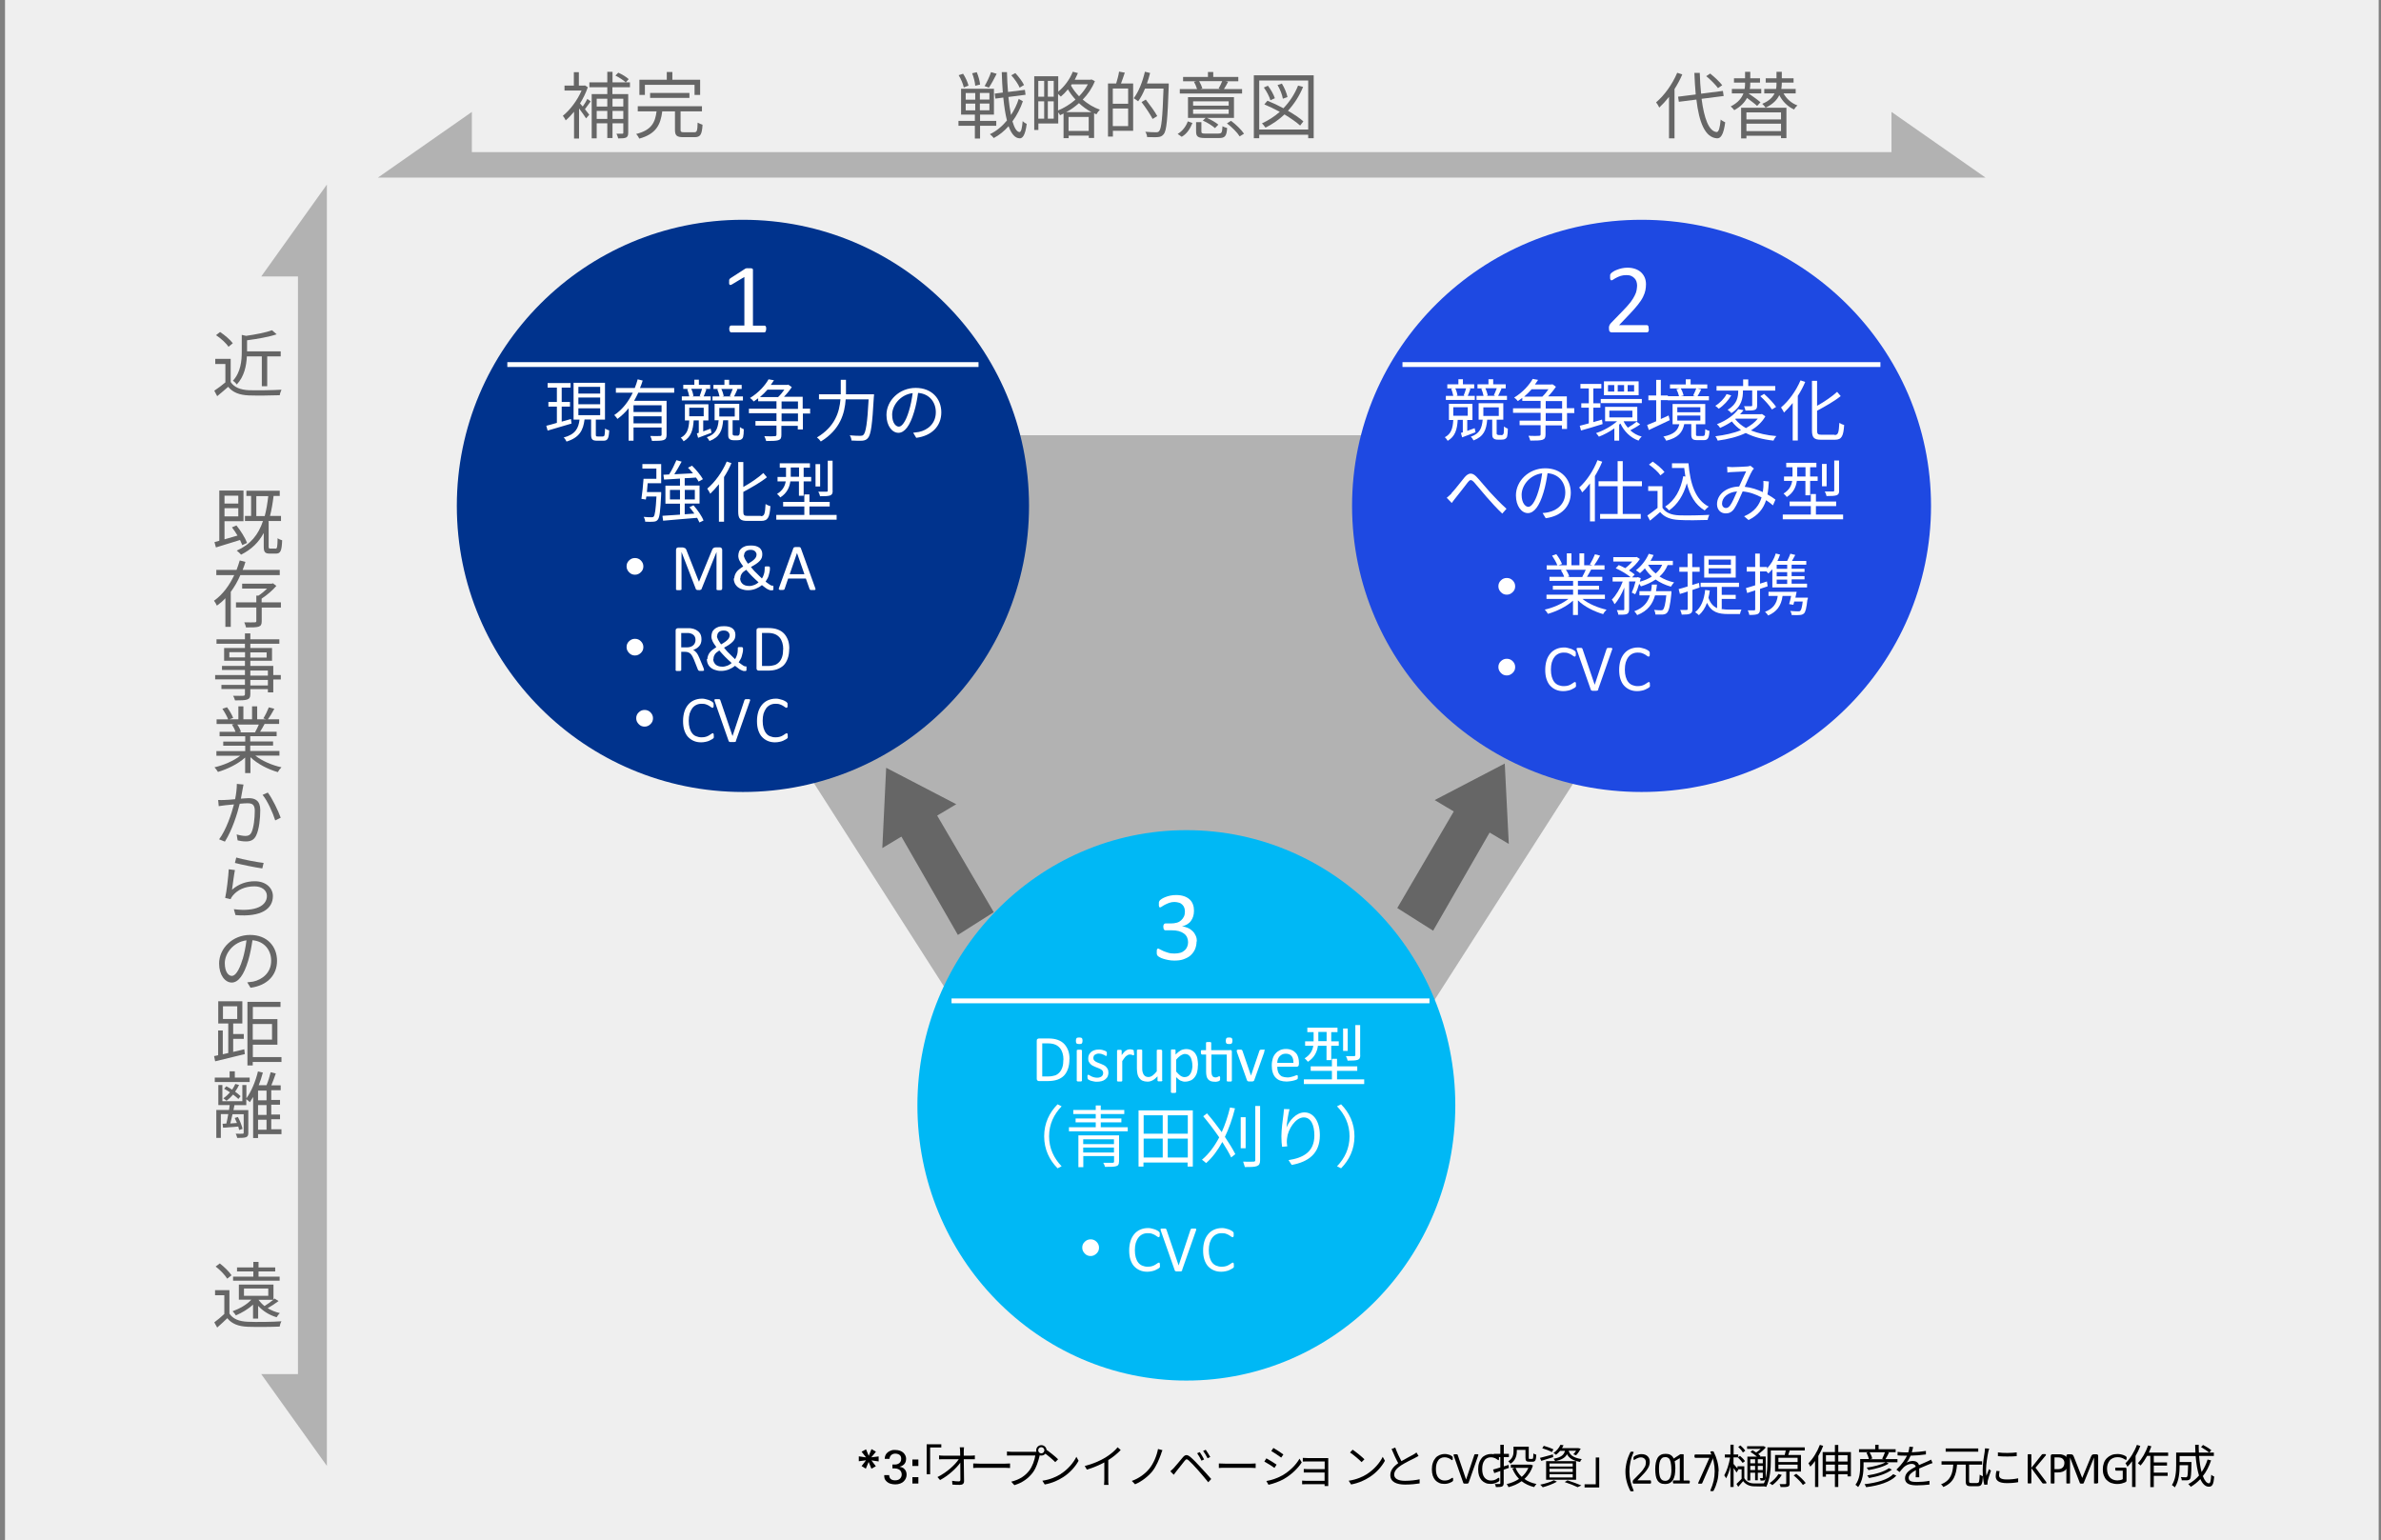 <?xml version="1.0" encoding="UTF-8"?>
<svg id="a" data-name="レイヤー 1" xmlns="http://www.w3.org/2000/svg" viewBox="0 0 247 159.79">
  <rect x="0" y="0" width="247" height="159.79" fill="#808080" stroke="none"/>
  <rect x=".52" y="-.27" width="246.24" height="161.08" fill="#efefef"/>
  <polygon points="186.34 45.15 123.8 142.79 61.35 45.15 186.34 45.15" fill="#b2b2b2" fill-rule="evenodd"/>
  <path d="M47.39,52.48c0-16.39,13.28-29.68,29.68-29.68s29.68,13.28,29.68,29.68-13.28,29.68-29.68,29.68-29.68-13.28-29.68-29.68" fill="#00338d" fill-rule="evenodd"/>
  <path d="M140.26,52.48c0-16.39,13.44-29.68,30.03-29.68s30.03,13.28,30.03,29.68-13.44,29.68-30.03,29.68-30.03-13.28-30.03-29.68" fill="#1e49e2" fill-rule="evenodd"/>
  <path d="M95.17,114.67c0-15.77,12.49-28.55,27.9-28.55s27.9,12.78,27.9,28.55-12.49,28.55-27.9,28.55-27.9-12.78-27.9-28.55" fill="#00b8f5" fill-rule="evenodd"/>
  <line x1="52.63" y1="37.82" x2="101.51" y2="37.82" fill="none" stroke="#fff" stroke-miterlimit="8" stroke-width=".5"/>
  <line x1="145.49" y1="37.82" x2="195.07" y2="37.82" fill="none" stroke="#fff" stroke-miterlimit="8" stroke-width=".5"/>
  <line x1="98.71" y1="103.83" x2="148.29" y2="103.83" fill="none" stroke="#fff" stroke-miterlimit="8" stroke-width=".5"/>
  <polygon points="144.95 94.2 150.81 84.18 148.83 83 156.1 79.21 156.52 87.55 154.53 86.37 148.67 96.55 144.95 94.2" fill="#666" fill-rule="evenodd"/>
  <path d="M79.48,34.12c0,.06,0,.12-.02,.17s-.03,.08-.04,.11-.04,.05-.06,.06-.05,.02-.06,.02h-3.46s-.05,0-.06-.02-.04-.03-.06-.06-.04-.06-.05-.11-.02-.1-.02-.17,0-.11,.02-.16,.02-.08,.04-.11,.04-.06,.06-.06,.05-.02,.07-.02h1.38v-5.04l-1.28,.77c-.06,.04-.12,.06-.16,.06s-.07,0-.09-.02-.04-.06-.05-.11,0-.12,0-.19v-.15s0-.07,.02-.1,.03-.06,.05-.07,.05-.04,.07-.06l1.52-.98s.03-.02,.06-.03,.05,0,.07-.02,.06,0,.11,0h.16c.08,0,.15,0,.2,0s.1,.02,.13,.03,.06,.03,.06,.05,.02,.04,.02,.06v5.81h1.2s.06,0,.07,.02,.05,.04,.06,.06,.03,.06,.04,.11,0,.1,0,.16h0Z" fill="#fff"/>
  <path d="M171.04,34.1c0,.06,0,.12,0,.17s-.02,.09-.04,.12-.04,.06-.06,.07-.06,.02-.08,.02h-3.65s-.09,0-.13-.02-.06-.03-.09-.06-.05-.06-.06-.12-.02-.11-.02-.19v-.18s.02-.09,.04-.14c.02-.04,.04-.08,.06-.12s.06-.08,.1-.13l1.32-1.36c.3-.31,.55-.59,.74-.84s.32-.48,.42-.68,.17-.39,.19-.55,.05-.32,.05-.47-.03-.29-.07-.42-.12-.25-.21-.34c-.09-.1-.21-.18-.35-.24s-.3-.08-.49-.08c-.21,0-.41,.03-.58,.08-.17,.06-.32,.12-.45,.19s-.24,.13-.32,.19c-.08,.06-.15,.08-.19,.08-.03,0-.05,0-.06-.02s-.04-.04-.05-.06c0-.03-.02-.07-.03-.12,0-.06,0-.11,0-.18v-.13s0-.07,.02-.1,.02-.06,.04-.07,.04-.06,.08-.09,.11-.08,.21-.15,.23-.12,.38-.18,.32-.11,.5-.15,.38-.06,.57-.06c.32,0,.6,.05,.84,.14s.44,.21,.6,.37,.28,.34,.36,.54,.12,.43,.12,.66c0,.21-.02,.42-.06,.63s-.12,.43-.24,.68-.3,.52-.53,.81-.54,.65-.91,1.03l-1.05,1.1h2.88s.06,0,.08,.02,.05,.04,.06,.06,.04,.06,.04,.11,0,.1,0,.16h.04Z" fill="#fff"/>
  <path d="M124.13,97.65c0,.3-.06,.58-.16,.82s-.26,.45-.45,.63-.44,.3-.73,.41-.62,.14-.98,.14c-.22,0-.42-.02-.62-.06s-.36-.08-.52-.13-.28-.1-.37-.16-.16-.09-.18-.12-.05-.05-.06-.07-.03-.06-.04-.08-.02-.07-.02-.12v-.18c0-.12,0-.21,.04-.26s.06-.07,.1-.07c.03,0,.09,.03,.18,.08s.21,.11,.36,.18c.15,.06,.31,.12,.51,.18,.19,.06,.41,.08,.65,.08s.43-.03,.61-.08,.32-.14,.44-.25c.12-.1,.21-.23,.27-.38s.09-.3,.09-.47c0-.18-.04-.36-.11-.51s-.18-.28-.33-.39-.32-.19-.54-.25-.45-.08-.73-.08h-.65s-.06,0-.08-.02-.05-.04-.06-.06c-.02-.03-.04-.06-.05-.11,0-.05-.02-.1-.02-.18,0-.06,0-.12,.02-.16s.03-.07,.05-.1,.04-.05,.06-.06,.06-.02,.08-.02h.58c.22,0,.42-.03,.61-.08s.33-.14,.45-.25,.22-.24,.29-.39,.1-.32,.1-.51c0-.14-.02-.27-.06-.39s-.11-.23-.2-.32-.2-.17-.34-.21-.3-.08-.48-.08c-.19,0-.38,.03-.54,.09s-.31,.12-.44,.19-.24,.13-.32,.19-.15,.09-.18,.09-.05,0-.06,0-.04-.03-.05-.06-.02-.06-.03-.11,0-.11,0-.18v-.14s0-.07,.02-.1,.02-.06,.04-.08,.04-.06,.06-.08,.1-.08,.19-.14,.22-.12,.37-.18,.31-.11,.5-.15,.4-.06,.61-.06c.3,0,.57,.04,.81,.12s.42,.19,.58,.33,.27,.31,.35,.52,.11,.42,.11,.66c0,.21-.03,.41-.08,.58s-.14,.34-.24,.48-.24,.26-.39,.35-.33,.17-.54,.2h0c.23,.04,.43,.09,.63,.18s.35,.2,.49,.34,.24,.3,.32,.48,.11,.38,.11,.58l-.05-.03Z" fill="#fff"/>
  <g>
    <path d="M59.29,43.94c-.88,.26-1.8,.53-2.48,.73l-.14-.5c.3-.07,.68-.18,1.1-.3v-1.69h-.88v-.48h.88v-1.49h-.96v-.47h2.38v.47h-.92v1.49h.86v.48h-.86v1.56l.96-.27,.06,.46Zm3.27,1.33c.16,0,.18-.1,.21-.82,.1,.09,.3,.17,.43,.2-.04,.85-.17,1.07-.59,1.07h-.67c-.5,0-.62-.15-.62-.65v-1.55h-.68c-.14,1.11-.52,1.87-1.87,2.29-.05-.12-.18-.33-.3-.42,1.23-.33,1.54-.96,1.65-1.86h-.62v-3.82h3.26v3.82h-.95v1.55c0,.18,.03,.2,.2,.2h.54Zm-2.56-4.44h2.26v-.7h-2.26v.7Zm0,1.11h2.26v-.7h-2.26v.7Zm0,1.13h2.26v-.71h-2.26v.71Z" fill="#fff"/>
    <path d="M66.2,40.77c-.13,.27-.27,.55-.42,.81h3.37v3.52c0,.31-.07,.47-.3,.55-.23,.08-.62,.09-1.22,.09-.02-.16-.1-.36-.17-.51,.46,.02,.88,0,1.01,0,.12,0,.16-.05,.16-.15v-.73h-2.91v1.37h-.51v-3.37c-.33,.42-.73,.79-1.16,1.11-.06-.1-.22-.3-.33-.4,.84-.56,1.48-1.4,1.92-2.32h-1.75v-.49h1.96c.12-.3,.22-.6,.3-.9l.52,.13c-.08,.26-.17,.53-.28,.77h3.55v.49h-3.75Zm2.43,1.27h-2.91v.7h2.91v-.7Zm0,1.88v-.73h-2.91v.73h2.91Z" fill="#fff"/>
    <path d="M73.81,44.89c-.48,.18-.96,.37-1.39,.53l-.13-.46,.2-.06v-1.29h-.53c-.06,1.02-.28,1.73-1.04,2.17-.06-.11-.2-.3-.3-.37,.67-.35,.83-.93,.88-1.79h-.45v-1.68h2.44v1.68h-.54v1.13c.25-.09,.51-.18,.77-.28l.09,.43h0Zm-.07-3.35h-3.01v-.42h.77c-.04-.21-.12-.51-.21-.74l.18-.04h-.59v-.42h1.15v-.53h.47v.53h1.17v.42h-.56l.17,.05c-.1,.27-.19,.53-.28,.73h.73v.42h0Zm-2.24,1.64h1.5v-.88h-1.5v.88Zm.21-2.84c.12,.24,.2,.54,.23,.74l-.16,.04h.93l-.13-.04c.08-.2,.19-.51,.25-.74h-1.13Zm4.74,4.86c.07,0,.16,0,.18-.04,.05-.04,.08-.07,.1-.16,.02-.11,.03-.39,.03-.7,.08,.08,.27,.18,.4,.23,0,.33-.03,.67-.07,.8s-.11,.21-.22,.27c-.08,.05-.24,.07-.37,.07h-.39c-.16,0-.32-.03-.42-.12-.12-.1-.15-.19-.15-.53v-1.42h-.52c-.09,1.07-.36,1.75-1.42,2.15-.05-.11-.18-.3-.28-.39,.92-.31,1.15-.88,1.23-1.76h-.42v-1.71h2.56v1.71h-.69v1.43s0,.09,.06,.11c.04,.03,.08,.05,.15,.05h.23Zm.62-3.65h-3.16v-.42h.73c-.04-.22-.13-.52-.23-.74l.14-.04h-.54v-.42h1.14v-.53h.49v.53h1.3v.42h-.55l.11,.03c-.12,.27-.24,.54-.35,.75h.92s0,.42,0,.42Zm-2.45,1.66h1.6v-.89h-1.6v.89Zm.21-2.86c.12,.24,.21,.54,.25,.73l-.16,.05h.95l-.16-.05c.09-.19,.21-.5,.3-.73h-1.18Z" fill="#fff"/>
    <path d="M84.06,42.9h-.77v1.65h-.53v-.37h-1.7v.94c0,.32-.07,.47-.33,.55-.24,.07-.62,.08-1.25,.08-.03-.14-.12-.36-.19-.5,.5,.02,.95,.02,1.08,0,.13,0,.18-.05,.18-.16v-.94h-2.18v-.47h2.18v-.81h-2.86v-.47h2.86v-.77h-1.9v-.31c-.15,.11-.3,.22-.46,.33-.08-.11-.25-.28-.39-.36,.91-.55,1.57-1.31,1.93-1.94l.56,.1c-.1,.16-.21,.32-.33,.48h1.73l.08-.03,.37,.26c-.21,.32-.51,.69-.81,1h1.94v1.23h.77v.47l.02,.02Zm-4.44-2.48c-.24,.27-.5,.53-.78,.77h1.88c.23-.21,.47-.51,.65-.77h-1.75Zm1.46,2h1.7v-.77h-1.7v.77Zm1.7,.47h-1.7v.81h1.7v-.81Z" fill="#fff"/>
    <path d="M90.67,40.91s0,.19-.02,.28c-.16,2.86-.3,3.9-.61,4.25-.16,.19-.33,.25-.59,.28-.25,.02-.69,0-1.12-.02,0-.16-.07-.38-.18-.54,.47,.05,.92,.05,1.1,.05,.15,0,.24-.02,.32-.1,.25-.24,.41-1.22,.54-3.68h-2.38c-.1,1.45-.56,3.14-2.58,4.37-.08-.13-.27-.33-.4-.42,1.89-1.13,2.33-2.65,2.44-3.96h-2.23v-.52h2.26v-1.5h.54v1.5h2.91Z" fill="#fff"/>
    <path d="M94.74,44.89c.21-.02,.42-.05,.59-.08,.89-.19,1.75-.85,1.75-2.05,0-1.04-.66-1.91-1.84-2-.09,.65-.22,1.34-.42,1.99-.42,1.42-.98,2.15-1.62,2.15s-1.24-.71-1.24-1.85c0-1.5,1.34-2.81,3.03-2.81s2.66,1.14,2.66,2.54-.96,2.43-2.6,2.64l-.32-.53h0Zm-.45-2.25c.18-.57,.3-1.23,.39-1.86-1.33,.17-2.13,1.31-2.13,2.23s.41,1.25,.7,1.25,.69-.46,1.04-1.62Z" fill="#fff"/>
  </g>
  <g>
    <path d="M68.59,51.05v.23c-.09,1.76-.16,2.41-.36,2.64-.12,.15-.24,.18-.44,.2-.18,.02-.52,.02-.86,0,0-.16-.07-.36-.16-.5,.35,.04,.67,.04,.8,.04,.12,0,.18,0,.24-.07,.13-.14,.21-.68,.29-2.08h-1.05c-.02,.11-.03,.21-.05,.31l-.46-.07c.08-.54,.18-1.42,.22-2.08h1.33v-1.06h-1.45v-.47h1.95v1.99h-1.4c-.02,.3-.06,.62-.08,.92h1.49Zm3.97,3.15c-.06-.14-.14-.3-.24-.48-1.27,.11-2.62,.21-3.53,.3l-.07-.51c.49-.03,1.13-.07,1.82-.12v-1.14h-1.51v-1.87h1.51v-.73c-.62,.05-1.19,.07-1.65,.1l-.07-.5,.59-.03c.28-.43,.57-1.03,.76-1.48l.54,.15c-.22,.42-.5,.91-.76,1.31,.59-.03,1.26-.06,1.94-.1-.17-.2-.34-.41-.52-.58l.42-.21c.43,.42,.91,1.01,1.13,1.4l-.45,.25c-.06-.13-.16-.27-.27-.42-.39,.03-.78,.06-1.17,.07v.76h1.54v1.87h-1.54v1.11l1-.07c-.16-.23-.33-.46-.51-.66l.42-.2c.42,.48,.88,1.13,1.04,1.58l-.44,.21h.03Zm-2.02-2.39v-.99h-1.04v.99h1.04Zm.5-.99v.99h1.04v-.99h-1.04Z" fill="#fff"/>
    <path d="M75.88,48.04c-.21,.5-.47,.99-.77,1.45v4.63h-.53v-3.89c-.3,.37-.6,.7-.9,.99-.06-.12-.21-.4-.31-.53,.79-.66,1.56-1.72,2.02-2.81,0,0,.5,.17,.5,.17Zm3.04,5.51c.39,0,.44-.25,.5-1.26,.13,.09,.34,.18,.5,.22-.08,1.13-.24,1.53-.96,1.53h-1.43c-.73,0-.95-.21-.95-.97v-5.14h.53v2.59c.77-.43,1.57-.98,2.08-1.45l.37,.44c-.65,.53-1.6,1.06-2.45,1.52v2.02c0,.39,.07,.47,.46,.47h1.36v.02Z" fill="#fff"/>
    <path d="M86.79,53.42v.49h-6.26v-.49h2.91v-.88h-2.2v-.47h2.2v-.78h.53v.78h2.1v.47h-2.1v.88h2.83Zm-4.8-3.49c-.08,.6-.34,1.22-1.04,1.67-.07-.1-.25-.29-.34-.36,.61-.37,.82-.84,.9-1.3h-.85v-.46h.88v-.96h-.65v-.46h3.13v.46h-.65v.96h.78v.46h-.78v1.49h-.49v-1.49h-.89Zm.04-.47h.86v-.96h-.86v.96Zm3.05,1.01h-.48v-2.32h.48v2.32Zm1.3,.43c0,.29-.06,.42-.27,.5-.21,.07-.54,.08-1.04,.08-.02-.14-.1-.33-.18-.47,.4,0,.75,0,.85,0,.1,0,.13-.03,.13-.13v-3.09h.5v3.11h0Z" fill="#fff"/>
  </g>
  <g>
    <path d="M153.07,44.84c-.48,.18-.96,.37-1.39,.53l-.13-.46,.2-.06v-1.29h-.53c-.06,1.02-.28,1.73-1.04,2.17-.06-.11-.2-.3-.3-.37,.67-.35,.83-.93,.88-1.79h-.45v-1.68h2.44v1.68h-.54v1.13c.25-.09,.51-.18,.77-.28l.09,.43h0Zm-.07-3.35h-3.01v-.42h.77c-.04-.21-.12-.51-.21-.74l.18-.04h-.59v-.42h1.15v-.53h.47v.53h1.17v.42h-.56l.17,.05c-.1,.27-.19,.53-.28,.73h.73v.42h0Zm-2.24,1.64h1.5v-.88h-1.5v.88Zm.21-2.84c.12,.24,.2,.54,.23,.74l-.16,.04h.93l-.13-.04c.08-.2,.19-.51,.25-.74h-1.13Zm4.74,4.85c.07,0,.16,0,.18-.04,.05-.04,.08-.07,.1-.16,.02-.11,.03-.39,.03-.7,.08,.08,.27,.19,.4,.23,0,.33-.03,.67-.07,.8s-.11,.21-.22,.27c-.08,.05-.24,.07-.37,.07h-.39c-.16,0-.32-.03-.42-.12-.12-.1-.15-.19-.15-.53v-1.42h-.52c-.09,1.07-.36,1.75-1.42,2.15-.05-.11-.18-.3-.28-.39,.92-.31,1.15-.88,1.23-1.76h-.42v-1.71h2.56v1.71h-.69v1.43s0,.09,.06,.11c.04,.03,.08,.05,.15,.05h.23Zm.62-3.65h-3.16v-.42h.73c-.04-.22-.13-.52-.23-.74l.14-.04h-.54v-.42h1.14v-.53h.49v.53h1.3v.42h-.55l.11,.03c-.12,.27-.24,.54-.35,.75h.92v.42h0Zm-2.45,1.66h1.6v-.89h-1.6v.89Zm.21-2.86c.12,.24,.21,.54,.25,.73l-.16,.04h.95l-.16-.05c.09-.19,.21-.5,.3-.73h-1.18Z" fill="#fff"/>
    <path d="M163.33,42.85h-.77v1.65h-.53v-.37h-1.7v.94c0,.33-.07,.47-.33,.56-.24,.07-.62,.08-1.25,.08-.03-.14-.12-.36-.19-.5,.5,.02,.95,.02,1.08,0,.13,0,.18-.04,.18-.16v-.94h-2.18v-.47h2.18v-.81h-2.86v-.47h2.86v-.77h-1.9v-.31c-.15,.11-.3,.22-.46,.33-.08-.11-.25-.28-.39-.36,.91-.55,1.57-1.31,1.93-1.94l.56,.1c-.1,.16-.21,.32-.33,.48h1.73l.08-.03,.37,.26c-.21,.32-.51,.69-.81,1h1.94v1.23h.77v.47h.02Zm-4.44-2.47c-.24,.27-.5,.53-.78,.77h1.88c.23-.21,.47-.51,.65-.77h-1.75Zm1.46,2h1.7v-.77h-1.7v.77Zm1.7,.47h-1.7v.81h1.7v-.81Z" fill="#fff"/>
    <path d="M166.26,43.99c-.78,.25-1.61,.49-2.25,.67l-.13-.49c.27-.06,.59-.16,.94-.25v-1.63h-.78v-.45h.78v-1.54h-.87v-.47h2.17v.47h-.83v1.54h.73v.45h-.73v1.5l.9-.26,.06,.46h0Zm3.88,.04c-.3,.22-.71,.45-1.02,.61,.33,.3,.74,.54,1.19,.65-.12,.1-.27,.3-.33,.42-.84-.3-1.5-.96-1.88-1.77-.05,.04-.08,.07-.13,.11v1.66h-.5v-1.27c-.51,.36-1.08,.66-1.6,.86-.07-.11-.21-.28-.3-.37,.75-.24,1.61-.72,2.19-1.23h-1.25v-1.49h3.34v1.49h-1.42c.11,.25,.27,.47,.44,.67,.3-.17,.69-.44,.91-.62l.37,.27h0Zm.18-2.64v.43h-4.26v-.43h4.26Zm-.33-.39h-3.6v-1.44h3.6v1.44Zm-2.53-1.05h-.65v.67h.65v-.67Zm-.51,3.35h2.39v-.7h-2.39v.7Zm1.53-3.35h-.66v.67h.66v-.67Zm1.04,0h-.67v.67h.67v-.67Z" fill="#fff"/>
    <path d="M173.21,43.59l-2.16,1.02-.18-.52c.27-.1,.59-.24,.94-.39v-2.18h-.81v-.49h.81v-1.62h.48v1.62h.73v.07h1.16c-.05-.21-.16-.51-.27-.72l.33-.08h-1v-.42h1.64v-.53h.5v.53h1.73v.42h-1.02l.39,.09c-.13,.25-.26,.52-.38,.71h1.18v.43h-4.27v-.02h-.72v1.96c.27-.12,.54-.25,.81-.37l.11,.47h0Zm3.48,1.63c.16,0,.19-.08,.21-.7,.1,.07,.3,.16,.44,.18-.05,.77-.18,.96-.59,.96h-.67c-.51,0-.63-.13-.63-.62v-1.04h-.73c-.18,.86-.62,1.41-1.87,1.72-.06-.13-.19-.34-.3-.43,1.13-.23,1.5-.64,1.66-1.28h-.7v-2.1h3.39v2.1h-.96v1.04c0,.16,.03,.18,.19,.18h.55Zm-2.69-2.45h2.39v-.52h-2.39v.52Zm0,.86h2.39v-.52h-2.39v.52Zm.36-3.33c.14,.23,.25,.53,.3,.73l-.29,.07h1.48l-.21-.06c.1-.2,.25-.53,.33-.75h-1.61Z" fill="#fff"/>
    <path d="M179.6,41.01c-.3,.53-.79,1.06-1.3,1.39-.09-.09-.25-.23-.36-.3,.48-.29,.96-.78,1.17-1.22l.49,.14h0Zm3.53,2.19c-.35,.61-.87,1.08-1.49,1.45,.74,.3,1.63,.51,2.64,.59-.11,.11-.25,.33-.3,.47-1.12-.12-2.08-.38-2.88-.79-.87,.41-1.87,.65-2.91,.79-.04-.13-.16-.36-.25-.45,.96-.12,1.88-.31,2.67-.64-.37-.26-.69-.55-.95-.9-.36,.25-.76,.47-1.22,.67-.07-.13-.22-.3-.33-.38,1.07-.42,1.82-1.01,2.21-1.56l.55,.1c-.11,.15-.23,.29-.36,.42h2.17l.1-.02,.34,.23h0Zm-2.83-2.68h-2.23v-.47h2.76v-.69h.53v.69h2.8v.47h-1.88v1.53c0,.26-.05,.39-.24,.47-.18,.07-.51,.07-.97,.07-.02-.13-.08-.32-.15-.45h.74c.09,0,.11-.03,.11-.1v-1.53h-.96v.04c0,.71-.11,1.64-1.21,2.31-.07-.11-.26-.27-.38-.35,1.01-.59,1.1-1.37,1.1-1.96v-.02Zm-.29,2.96c.28,.36,.65,.67,1.11,.93,.5-.27,.92-.59,1.23-.98h-2.29s-.05,.05-.05,.05Zm2.99-2.62c.45,.4,.99,.96,1.25,1.35l-.43,.27c-.23-.39-.76-.97-1.21-1.38l.4-.24h0Z" fill="#fff"/>
    <path d="M187.27,39.62c-.21,.5-.47,.99-.77,1.45v4.63h-.53v-3.89c-.3,.37-.6,.7-.9,.99-.06-.12-.21-.4-.31-.53,.79-.66,1.56-1.72,2.02-2.81,0,0,.5,.17,.5,.17Zm3.04,5.51c.39,0,.44-.25,.5-1.26,.13,.09,.34,.18,.5,.22-.08,1.13-.24,1.53-.96,1.53h-1.43c-.73,0-.95-.21-.95-.97v-5.14h.53v2.59c.77-.43,1.57-.98,2.08-1.45l.37,.44c-.65,.53-1.6,1.06-2.45,1.52v2.02c0,.39,.07,.47,.46,.47h1.36v.02Z" fill="#fff"/>
  </g>
  <g>
    <path d="M150.57,51.17c.37-.38,.95-1.16,1.36-1.65,.4-.47,.77-.54,1.23-.07,.4,.42,.95,1.11,1.39,1.59,.42,.46,1.11,1.19,1.73,1.74l-.44,.5c-.53-.5-1.16-1.19-1.63-1.73-.44-.51-.98-1.17-1.3-1.53-.3-.31-.42-.27-.65,.02-.32,.41-.89,1.17-1.25,1.6-.15,.18-.3,.39-.41,.54l-.52-.54c.17-.13,.31-.27,.5-.45h0Z" fill="#fff"/>
    <path d="M160.04,53.22c.21,0,.42-.05,.59-.08,.89-.19,1.75-.85,1.75-2.05,0-1.04-.66-1.91-1.84-2-.09,.64-.22,1.34-.42,1.99-.42,1.42-.98,2.15-1.62,2.15s-1.24-.71-1.24-1.84c0-1.5,1.34-2.81,3.03-2.81s2.66,1.14,2.66,2.54-.96,2.42-2.6,2.64l-.32-.53h0Zm-.45-2.26c.18-.57,.3-1.23,.39-1.86-1.33,.17-2.13,1.3-2.13,2.23,0,.88,.41,1.25,.7,1.25s.69-.46,1.04-1.62Z" fill="#fff"/>
    <path d="M166.21,47.9c-.21,.51-.47,1.01-.76,1.49v4.7h-.51v-3.94c-.26,.35-.53,.67-.81,.93-.05-.13-.21-.39-.31-.5,.76-.68,1.48-1.75,1.9-2.84l.5,.16h0Zm2.13,2.54v2.88h1.87v.5h-4.22v-.5h1.82v-2.88h-1.98v-.51h1.98v-2.09h.53v2.09h1.99v.51h-1.99Z" fill="#fff"/>
    <path d="M172.46,52.68c.32,.51,.93,.75,1.73,.78,.77,.03,2.31,0,3.13-.05-.06,.13-.15,.37-.17,.53-.77,.03-2.2,.05-2.96,0-.9-.04-1.53-.29-1.97-.82-.33,.3-.68,.59-1.05,.89l-.28-.53c.32-.21,.71-.51,1.06-.79v-1.76h-.97v-.49h1.48v2.22Zm-.21-3.37c-.21-.33-.73-.79-1.19-1.11l.39-.31c.44,.3,.97,.74,1.22,1.08l-.42,.34h0Zm2.91-1.24c.18,2.13,.71,3.77,2.1,4.49-.13,.08-.3,.27-.42,.39-.98-.57-1.54-1.56-1.85-2.82-.36,1.25-.96,2.2-1.84,2.82-.08-.1-.29-.3-.41-.39,1.01-.65,1.61-1.73,1.88-3.16l.22,.04c-.05-.29-.08-.58-.12-.89h-1.27v-.49h1.71Z" fill="#fff"/>
    <path d="M183.93,52.43c-.21-.18-.45-.37-.72-.54-.29,.9-.82,1.56-1.82,2.06l-.46-.39c1.1-.46,1.59-1.2,1.81-1.96-.58-.31-1.25-.56-1.96-.62-.27,.61-.61,1.42-.88,1.8-.25,.35-.52,.48-.88,.48-.51,0-.9-.37-.9-.95,0-1.01,.94-1.8,2.3-1.84,.25-.54,.5-1.13,.72-1.57-.27,.02-1.11,.06-1.43,.07-.16,0-.35,.02-.51,.05l-.03-.59c.18,.02,.38,.03,.53,.03,.36,0,1.27-.05,1.56-.07,.13,0,.25-.05,.33-.07l.36,.29c-.07,.07-.13,.14-.18,.23-.19,.3-.49,1.01-.78,1.66,.69,.07,1.33,.29,1.88,.55,.03-.18,.05-.35,.06-.52,0-.18,.02-.42,0-.64l.57,.06c-.03,.5-.07,.93-.15,1.34,.33,.18,.61,.37,.83,.54l-.25,.58v.02Zm-3.73-1.45c-.99,.08-1.56,.67-1.56,1.26,0,.3,.19,.46,.4,.46,.16,0,.27-.06,.42-.24,.24-.31,.5-.94,.74-1.48h0Z" fill="#fff"/>
    <path d="M191.2,53.38v.49h-6.26v-.49h2.91v-.88h-2.2v-.47h2.2v-.78h.53v.78h2.1v.47h-2.1v.88h2.83Zm-4.8-3.49c-.08,.6-.34,1.22-1.04,1.67-.07-.1-.25-.29-.34-.36,.61-.37,.82-.84,.9-1.31h-.85v-.46h.88v-.96h-.65v-.46h3.13v.46h-.65v.96h.78v.46h-.78v1.49h-.49v-1.49h-.89Zm.04-.46h.86v-.96h-.86v.96Zm3.05,1.02h-.48v-2.32h.48v2.32Zm1.3,.43c0,.29-.06,.42-.27,.5-.21,.07-.54,.08-1.04,.08-.02-.14-.1-.33-.18-.47,.4,0,.75,0,.85,0,.1,0,.13-.03,.13-.13v-3.09h.5v3.11h0Z" fill="#fff"/>
  </g>
  <g>
    <path d="M110.94,109.88c0,.38-.05,.72-.15,1s-.24,.53-.42,.71-.42,.33-.69,.42-.6,.14-.98,.14h-.93c-.06,0-.1-.02-.15-.06s-.07-.1-.07-.18v-3.94c0-.09,.02-.15,.07-.18s.09-.06,.15-.06h1c.38,0,.7,.05,.97,.15s.49,.24,.66,.42,.31,.41,.41,.67,.14,.56,.14,.89h0Zm-.62,.04c0-.24-.03-.46-.09-.66s-.15-.39-.28-.54-.29-.27-.48-.35-.44-.13-.75-.13h-.6v3.43h.6c.29,0,.52-.04,.71-.1s.35-.18,.48-.32,.23-.33,.3-.54,.1-.48,.1-.77h0Z" fill="#fff"/>
    <path d="M112.3,107.97c0,.13-.03,.22-.07,.27s-.14,.07-.28,.07-.22-.02-.27-.07-.07-.14-.07-.27,.03-.22,.07-.27,.14-.07,.28-.07,.22,.02,.27,.07,.07,.14,.07,.27Zm-.06,4.11s0,.04,0,.05-.03,.02-.05,.04-.05,.02-.08,.02h-.28s-.06,0-.08-.02-.04-.02-.05-.04,0-.03,0-.05v-3.07s0-.03,0-.05,.02-.03,.05-.04,.05-.02,.08-.02h.28s.06,0,.08,.02,.04,.02,.05,.04,0,.03,0,.05v3.07Z" fill="#fff"/>
    <path d="M114.99,111.24c0,.16-.03,.3-.08,.42s-.14,.22-.25,.31-.23,.15-.38,.19-.31,.06-.49,.06c-.11,0-.21,0-.31-.03s-.18-.04-.27-.06-.15-.06-.2-.08-.09-.06-.12-.07-.05-.06-.06-.09-.02-.09-.02-.17v-.11s0-.06,.02-.07,.02-.03,.03-.04,.03,0,.05,0c.03,0,.06,.02,.11,.05s.11,.06,.18,.1,.16,.07,.26,.1,.21,.05,.34,.05c.09,0,.18,0,.26-.03s.15-.05,.2-.09,.1-.09,.13-.15,.05-.14,.05-.22-.02-.16-.06-.22-.1-.11-.18-.16-.16-.08-.25-.12-.18-.07-.28-.11-.19-.08-.29-.13-.18-.11-.25-.18-.13-.16-.18-.25-.06-.21-.06-.35c0-.12,.02-.24,.07-.35s.12-.2,.21-.29,.21-.15,.35-.2,.3-.07,.49-.07c.08,0,.17,0,.25,.02s.16,.03,.22,.06,.12,.05,.17,.06,.08,.05,.1,.06,.04,.04,.05,.05,0,.03,.02,.05,0,.04,0,.06,0,.06,0,.09v.1s0,.06-.02,.07-.02,.03-.03,.04-.03,0-.04,0c-.02,0-.05,0-.09-.04s-.09-.06-.15-.08-.14-.06-.21-.08-.18-.04-.29-.04c-.09,0-.18,0-.25,.04s-.13,.06-.18,.09-.08,.08-.1,.14-.04,.11-.04,.18c0,.09,.02,.17,.06,.22s.1,.11,.18,.16,.16,.08,.25,.12,.18,.07,.29,.11,.19,.08,.29,.13,.18,.1,.25,.18,.13,.15,.18,.25,.06,.21,.06,.34h0Z" fill="#fff"/>
    <path d="M117.65,109.2v.13s0,.06,0,.08-.02,.04-.03,.05-.03,.02-.05,.02-.04,0-.06-.02-.06-.02-.09-.03-.07-.02-.11-.03-.08,0-.13,0c-.06,0-.11,0-.17,.04s-.11,.06-.18,.11-.12,.12-.19,.21-.14,.19-.22,.31v2.02s0,.04,0,.05-.03,.02-.05,.04-.05,.02-.08,.02h-.28s-.06,0-.08-.02-.04-.02-.05-.04,0-.03,0-.05v-3.07s0-.04,0-.05,.02-.03,.04-.04,.05-.02,.08-.02h.25s.06,0,.07,.02,.03,.02,.04,.04,0,.03,0,.05v.44c.08-.12,.17-.22,.24-.3s.15-.14,.21-.18,.13-.07,.19-.09,.13-.03,.19-.03h.1s.07,0,.12,.02,.07,.02,.11,.03,.06,.02,.07,.04,.02,.02,.03,.04,0,.02,0,.04,0,.04,0,.07v.12h0Z" fill="#fff"/>
    <path d="M120.58,112.07s0,.04,0,.05-.02,.02-.05,.04-.05,.02-.08,.02h-.25s-.06,0-.08-.02-.04-.02-.04-.04,0-.03,0-.05v-.41c-.18,.19-.35,.33-.52,.42s-.34,.13-.52,.13c-.2,0-.38-.04-.52-.1s-.25-.16-.34-.28-.15-.25-.18-.41-.06-.34-.06-.57v-1.86s0-.04,0-.05,.02-.03,.05-.04,.06-.02,.09-.02h.28s.06,0,.08,.02,.04,.02,.05,.04,0,.03,0,.05v1.79c0,.18,0,.32,.04,.43s.06,.2,.12,.28,.12,.14,.2,.18,.18,.06,.29,.06c.14,0,.28-.05,.42-.15s.29-.25,.44-.44v-2.14s0-.04,0-.05,.02-.03,.05-.04,.06-.02,.08-.02h.28s.06,0,.08,.02,.04,.02,.05,.04,.02,.03,.02,.05v3.07h0Z" fill="#fff"/>
    <path d="M124.27,110.49c0,.27-.03,.51-.08,.72s-.15,.4-.26,.54-.25,.27-.42,.34-.36,.12-.57,.12c-.09,0-.18,0-.25-.03s-.16-.05-.23-.08-.15-.09-.22-.15-.15-.13-.23-.21v1.53s0,.04,0,.05-.03,.03-.05,.04-.05,.02-.08,.02h-.28s-.06,0-.08-.02-.04-.02-.05-.04,0-.03,0-.05v-4.29s0-.04,0-.05,.02-.02,.04-.04,.05-.02,.08-.02h.24s.06,0,.07,.02,.04,.02,.05,.04,0,.03,0,.05v.42c.09-.09,.18-.18,.27-.25s.18-.13,.26-.18,.18-.08,.27-.1,.19-.04,.3-.04c.22,0,.42,.05,.57,.13s.29,.2,.39,.35,.18,.32,.21,.53,.06,.41,.06,.64h0Zm-.58,.07c0-.16,0-.3-.04-.45s-.06-.28-.12-.39-.14-.2-.24-.28c-.1-.06-.22-.1-.37-.1-.07,0-.15,0-.21,.04s-.15,.06-.21,.1c-.07,.05-.15,.11-.23,.18s-.17,.17-.26,.28v1.22c.16,.18,.3,.33,.44,.43s.29,.15,.44,.15c.14,0,.27-.04,.37-.1s.18-.16,.25-.28c.06-.11,.11-.24,.14-.38s.05-.29,.05-.42h0Z" fill="#fff"/>
    <path d="M127.61,108.92c.06,0,.11,.02,.14,.05s.04,.07,.04,.14v2.98s0,.04,0,.05-.03,.02-.05,.04-.05,.02-.08,.02h-.27s-.06,0-.08-.02-.04-.02-.05-.04,0-.03,0-.05v-2.69h-1.59v1.72c0,.21,.03,.37,.09,.48s.18,.17,.33,.17c.06,0,.1,0,.14-.02s.07-.02,.11-.04,.06-.02,.08-.04,.05-.02,.06-.02h.04s.02,.02,.03,.04,0,.04,.02,.06,0,.06,0,.1c0,.06,0,.12,0,.16s-.02,.06-.04,.08-.05,.04-.08,.06-.07,.03-.12,.04-.09,.02-.15,.03-.1,0-.16,0c-.16,0-.3-.02-.41-.06s-.2-.1-.28-.19-.13-.19-.16-.32-.05-.29-.05-.46v-1.79h-.43s-.06-.02-.08-.06-.03-.09-.03-.18v-.11s0-.06,.02-.07,.02-.04,.04-.04,.03,0,.05,0h.42v-.73s0-.03,0-.05,.02-.03,.05-.04,.05-.02,.08-.02h.28s.06,0,.08,.02,.04,.02,.05,.04,0,.03,0,.05v.73h1.96Zm.24-.95c0,.13-.03,.22-.07,.27s-.14,.07-.28,.07-.22-.02-.27-.07-.07-.14-.07-.27,.03-.22,.07-.27,.14-.07,.28-.07,.22,.02,.27,.07,.07,.14,.07,.27Z" fill="#fff"/>
    <path d="M131.15,109v.1s0,.03,0,.05l-1.04,2.92s-.02,.05-.04,.06-.04,.03-.06,.04-.06,.02-.11,.02h-.33s-.08,0-.11-.02-.05-.02-.06-.04-.03-.04-.04-.06l-1.04-2.92s-.02-.06-.02-.07,0-.04,0-.05v-.03s0-.04,0-.05,.03-.03,.05-.04,.05,0,.08-.02,.08,0,.13,0h.16s.07,0,.09,.02,.04,.02,.05,.04,.02,.03,.03,.06l.87,2.53v.04l.03-.04,.86-2.53s0-.04,.03-.06,.03-.03,.05-.04,.06-.02,.09-.02h.28s.06,0,.08,.02,.04,.02,.04,.04,0,.03,0,.05h-.04Z" fill="#fff"/>
    <path d="M134.74,110.41c0,.09-.02,.15-.06,.19-.05,.04-.09,.06-.16,.06h-2.02c0,.17,.02,.32,.06,.46s.09,.25,.18,.35,.18,.18,.31,.22,.29,.08,.47,.08c.15,0,.28,0,.39-.04s.21-.05,.3-.08c.08-.03,.15-.06,.2-.08s.09-.04,.12-.04c.02,0,.03,0,.05,0,0,0,.02,.02,.03,.04s0,.04,.02,.06,0,.06,0,.1v.13s0,.04-.02,.05-.02,.03-.03,.04-.05,.04-.11,.06-.14,.06-.24,.08-.21,.06-.34,.07-.27,.04-.42,.04c-.25,0-.47-.04-.66-.1s-.35-.18-.48-.31-.23-.31-.3-.53-.1-.45-.1-.73,.04-.5,.1-.71,.17-.39,.3-.54,.29-.26,.46-.34,.39-.12,.61-.12c.24,0,.44,.04,.62,.12s.3,.18,.42,.31,.19,.29,.24,.46,.07,.36,.07,.56v.1h0Zm-.56-.16c0-.3-.06-.53-.19-.69-.14-.17-.34-.25-.62-.25-.14,0-.26,.03-.37,.08-.1,.06-.19,.12-.27,.21-.07,.08-.13,.18-.17,.3-.04,.11-.06,.23-.06,.36h1.67v-.02Z" fill="#fff"/>
  </g>
  <path d="M141.52,111.97v.49h-6.26v-.49h2.91v-.88h-2.2v-.47h2.2v-.78h.53v.78h2.1v.47h-2.1v.88h2.83Zm-4.8-3.49c-.08,.6-.34,1.22-1.04,1.67-.07-.1-.25-.29-.34-.36,.61-.37,.82-.84,.9-1.3h-.85v-.46h.88v-.96h-.65v-.46h3.13v.46h-.65v.96h.78v.46h-.78v1.49h-.49v-1.49h-.89Zm.04-.47h.86v-.96h-.86v.96Zm3.05,1.01h-.48v-2.32h.48v2.32Zm1.3,.43c0,.29-.06,.42-.27,.5-.21,.07-.54,.08-1.04,.08-.02-.14-.1-.33-.18-.47,.4,0,.75,0,.85,0,.1,0,.13-.03,.13-.13v-3.09h.5v3.11h0Z" fill="#fff"/>
  <g>
    <path d="M108.32,117.88c0-1.37,.55-2.47,1.39-3.32l.42,.21c-.8,.83-1.3,1.86-1.3,3.11s.5,2.28,1.3,3.11l-.42,.21c-.84-.85-1.39-1.96-1.39-3.32h0Z" fill="#fff"/>
    <path d="M116.99,116.94v.42h-6.1v-.42h2.78v-.51h-2.09v-.4h2.09v-.46h-2.33v-.42h2.33v-.47h.52v.47h2.44v.42h-2.44v.46h2.14v.4h-2.14v.51h2.8Zm-.91,3.56c0,.29-.07,.42-.29,.48-.21,.07-.59,.07-1.16,.07-.03-.13-.1-.3-.18-.42h.96c.12,0,.16-.04,.16-.14v-.56h-3.19v1.15h-.51v-3.3h4.22v2.71h0Zm-3.71-2.31v.5h3.19v-.5h-3.19Zm3.19,1.37v-.51h-3.19v.51h3.19Z" fill="#fff"/>
    <path d="M123.74,115.19v5.83h-.54v-.42h-4.58v.42h-.51v-5.83h5.62Zm-5.1,.51v1.91h1.98v-1.91h-1.98Zm0,4.38h1.98v-1.96h-1.98v1.96Zm4.58-4.38h-2.08v1.91h2.08v-1.91Zm0,4.38v-1.96h-2.08v1.96h2.08Z" fill="#fff"/>
    <path d="M128.11,115c-.27,1.08-.62,2.06-1.04,2.94,.44,.65,.82,1.28,1.08,1.79l-.43,.34c-.21-.44-.54-1.01-.92-1.6-.47,.85-1.01,1.6-1.68,2.19-.08-.08-.31-.27-.43-.35,.72-.6,1.3-1.39,1.79-2.32-.52-.76-1.11-1.53-1.66-2.19l.39-.3c.52,.59,1.04,1.27,1.53,1.95,.35-.78,.64-1.64,.86-2.56l.52,.09h0Zm1.11,4.12h-.51v-3.22h.51v3.22Zm1.5-4.38v5.61c0,.37-.09,.53-.33,.62-.23,.1-.67,.1-1.25,.1-.04-.15-.12-.4-.18-.56,.48,.02,.94,0,1.08,0,.13,0,.18-.05,.18-.17v-5.61h.52Z" fill="#fff"/>
    <path d="M133.78,115.05c-.15,.51-.28,1.44-.32,1.92,.28-.71,1-1.57,1.87-1.57,.92,0,1.59,.92,1.59,2.37,0,1.92-1.21,2.77-2.92,3.08l-.33-.5c1.5-.23,2.68-.83,2.68-2.56,0-1.09-.36-1.87-1.1-1.87-.86,0-1.65,1.25-1.73,2.16-.04,.27-.04,.5,.02,.84l-.54,.05c-.04-.26-.07-.65-.07-1.1,0-.65,.13-1.68,.21-2.23,.03-.21,.05-.42,.06-.59l.62,.02h0Z" fill="#fff"/>
    <path d="M140.51,117.88c0,1.36-.55,2.47-1.39,3.32l-.42-.21c.8-.83,1.3-1.86,1.3-3.11s-.5-2.28-1.3-3.11l.42-.21c.84,.85,1.39,1.96,1.39,3.32h0Z" fill="#fff"/>
  </g>
  <path d="M65,58.75c0-.24,.08-.44,.26-.61,.17-.17,.37-.25,.61-.25s.44,.08,.61,.25,.26,.37,.26,.61-.08,.44-.26,.61c-.17,.17-.37,.26-.61,.26s-.44-.08-.61-.26c-.17-.17-.26-.37-.26-.61Z" fill="#fff"/>
  <g>
    <path d="M74.89,61.11s0,.04,0,.05-.03,.03-.05,.04c-.03,0-.06,.02-.09,.02h-.28s-.06,0-.09-.02c-.02,0-.04-.02-.05-.04s0-.03,0-.05v-3.85h0l-1.56,3.86s-.02,.03-.03,.04-.03,.02-.06,.03c-.03,0-.06,0-.08,.02s-.07,0-.12,0h-.12s-.06,0-.08-.02c-.02,0-.04-.02-.06-.03,0,0-.02-.03-.03-.04l-1.49-3.86h0v3.85s0,.04,0,.05-.03,.03-.05,.04c-.03,0-.06,.02-.09,.02h-.29s-.06,0-.09-.02c-.02,0-.04-.02-.05-.04,0,0,0-.03,0-.05v-4.06c0-.09,.03-.17,.07-.2,.06-.04,.11-.06,.17-.06h.36c.07,0,.14,0,.19,.02s.1,.04,.15,.06,.07,.06,.1,.11,.06,.1,.07,.16l1.26,3.19h.02l1.31-3.18c.03-.06,.06-.13,.08-.18s.06-.08,.1-.11c.04-.03,.07-.05,.12-.06,.05,0,.09-.02,.15-.02h.38s.06,0,.1,.02c.03,0,.06,.03,.08,.05s.04,.05,.06,.08c0,.04,.02,.07,.02,.12v4.06h-.03Z" fill="#fff"/>
    <path d="M76.17,60.04c0-.13,.02-.24,.06-.36s.09-.22,.16-.32,.17-.21,.29-.3,.26-.2,.42-.3c-.09-.12-.17-.23-.23-.33s-.12-.19-.16-.28c-.05-.08-.07-.17-.09-.25s-.03-.16-.03-.24c0-.14,.03-.28,.07-.41s.12-.24,.23-.34,.24-.18,.41-.24,.37-.08,.6-.08c.2,0,.37,.02,.52,.06,.15,.05,.27,.1,.37,.18,.09,.08,.17,.18,.22,.29s.07,.24,.07,.38-.02,.26-.06,.37-.11,.22-.21,.32c-.09,.1-.22,.21-.37,.31-.15,.1-.33,.21-.54,.32,.07,.09,.16,.19,.25,.3s.18,.2,.29,.3l.3,.3c.1,.1,.2,.19,.3,.29,.05-.06,.08-.13,.12-.21s.06-.17,.09-.25c.03-.09,.05-.18,.06-.27,0-.09,.02-.18,.02-.28v-.12s0-.05,0-.06c0-.02,.02-.03,.04-.04s.05-.02,.08-.02h.27s.06,0,.08,.02c.02,0,.04,.02,.05,.04s.02,.04,.02,.07v.08c0,.13,0,.25-.04,.38s-.06,.24-.09,.36-.08,.23-.14,.33c-.06,.11-.12,.2-.18,.3,.1,.08,.19,.15,.27,.2s.14,.1,.19,.13,.1,.06,.13,.07,.06,.02,.08,.02h.06s.04,0,.05,0c0,0,.02,.03,.03,.06s0,.06,0,.13v.14s0,.06,0,.07-.02,.03-.03,.05c0,0-.04,.02-.07,.03-.04,0-.08,0-.15,0-.05,0-.09,0-.15-.03-.06-.02-.12-.05-.19-.08-.07-.04-.16-.09-.26-.17s-.21-.16-.34-.26c-.09,.07-.19,.15-.3,.21-.1,.06-.22,.12-.34,.17-.12,.05-.25,.08-.38,.11-.13,.03-.27,.04-.42,.04-.15,0-.28,0-.41-.04s-.25-.06-.36-.11-.2-.1-.3-.18c-.08-.07-.16-.15-.22-.24s-.11-.19-.14-.3c-.04-.11-.05-.23-.05-.36h.05Zm.61-.06c0,.12,.02,.22,.06,.32s.1,.18,.18,.26,.18,.13,.29,.17c.12,.04,.25,.06,.41,.06,.09,0,.18,0,.28-.03,.09-.02,.18-.05,.26-.08,.08-.04,.16-.07,.23-.12,.07-.05,.14-.09,.2-.15-.12-.1-.24-.21-.35-.32-.12-.11-.23-.22-.34-.33s-.21-.22-.31-.33c-.1-.11-.19-.22-.28-.32-.11,.07-.21,.15-.29,.21s-.14,.15-.18,.21-.08,.15-.1,.21c-.02,.07-.03,.15-.03,.23v.02Zm.39-2.37c0,.06,0,.12,.03,.18,.02,.06,.05,.13,.08,.2,.04,.06,.08,.15,.13,.22,.06,.08,.11,.17,.18,.27,.17-.09,.3-.18,.42-.26s.2-.16,.27-.23,.12-.15,.15-.22c.03-.07,.05-.15,.05-.23,0-.06,0-.13-.04-.19s-.06-.11-.11-.16c-.06-.05-.12-.08-.19-.11s-.18-.04-.29-.04c-.12,0-.22,.02-.3,.05s-.15,.07-.2,.12-.09,.11-.12,.18-.04,.14-.04,.21h0Z" fill="#fff"/>
    <path d="M84.57,60.99s.03,.09,.03,.12,0,.06-.03,.07c-.02,.02-.05,.03-.09,.03h-.33s-.07,0-.09-.02c-.02,0-.04-.02-.05-.04s-.02-.03-.03-.06l-.38-1.07h-1.84l-.36,1.06s-.02,.04-.03,.06-.03,.03-.05,.04-.06,.02-.09,.02h-.32s-.07-.02-.09-.04c-.02-.02-.03-.04-.03-.07s0-.07,.03-.12l1.48-4.1s.02-.05,.04-.06c.02-.02,.04-.03,.06-.04s.06-.02,.11-.02h.35c.06,0,.08,0,.12,.02,.03,0,.06,.02,.06,.04s.03,.04,.04,.06l1.48,4.1v.02Zm-1.89-3.62h0l-.76,2.2h1.53l-.77-2.2Z" fill="#fff"/>
  </g>
  <path d="M65,67.13c0-.24,.08-.44,.26-.61s.37-.25,.61-.25,.44,.08,.61,.25,.26,.37,.26,.61-.08,.44-.26,.61-.37,.26-.61,.26-.44-.08-.61-.26-.26-.37-.26-.61Z" fill="#fff"/>
  <g>
    <path d="M73.04,69.49s0,.04,0,.05-.02,.03-.05,.04-.06,.02-.09,.02h-.31s-.06,0-.09-.02-.04-.03-.06-.05-.02-.04-.04-.06l-.41-1.04c-.05-.12-.1-.23-.15-.32s-.11-.18-.18-.26-.16-.13-.25-.17-.21-.06-.34-.06h-.4v1.88s0,.04-.02,.05-.03,.03-.05,.04-.06,.02-.09,.02h-.28s-.06,0-.09-.02-.04-.02-.05-.04,0-.03,0-.05v-4.09c0-.09,.02-.15,.07-.18s.09-.06,.15-.06h1.22c.07,0,.14,0,.2,.02,.17,.03,.32,.07,.45,.14s.24,.15,.33,.24,.16,.21,.2,.33,.06,.27,.06,.42-.02,.28-.06,.4-.1,.22-.18,.31-.17,.17-.27,.23-.22,.12-.35,.17c.07,.04,.14,.07,.19,.12s.11,.11,.17,.18,.1,.15,.15,.24,.09,.19,.14,.3l.4,.97c.03,.08,.06,.14,.06,.18s0,.06,0,.07h0Zm-.89-3.09c0-.18-.04-.32-.12-.43s-.2-.2-.39-.26c-.06-.02-.12-.03-.19-.04s-.17,0-.28,0h-.5v1.49h.57c.16,0,.29-.02,.4-.06s.2-.09,.28-.16,.13-.15,.17-.24,.06-.19,.06-.3h0Z" fill="#fff"/>
    <path d="M73.38,68.41c0-.12,.02-.24,.06-.36s.09-.22,.16-.32,.17-.21,.29-.3,.26-.19,.42-.3c-.09-.12-.17-.23-.23-.33s-.12-.19-.16-.28-.07-.17-.09-.25-.03-.16-.03-.24c0-.14,.03-.28,.07-.41s.12-.24,.23-.34,.24-.18,.41-.24,.37-.08,.6-.08c.2,0,.37,.02,.52,.06s.27,.1,.37,.18,.17,.18,.22,.29,.07,.24,.07,.38-.02,.26-.06,.37-.11,.22-.21,.32-.22,.21-.37,.31-.33,.21-.54,.32c.07,.09,.16,.19,.25,.3s.18,.2,.29,.3l.3,.3c.1,.1,.2,.19,.3,.29,.05-.06,.08-.13,.12-.21s.06-.17,.09-.25,.05-.18,.06-.27,.02-.18,.02-.28v-.12s0-.04,0-.06,.02-.03,.04-.04,.05-.02,.08-.02h.27s.06,0,.08,.02,.04,.02,.05,.04,.02,.04,.02,.07v.08c0,.13,0,.25-.04,.38s-.06,.24-.09,.36-.08,.23-.14,.33-.12,.2-.18,.3c.1,.08,.19,.15,.27,.2s.14,.1,.19,.13,.1,.06,.13,.07,.06,.02,.08,.02h.06s.04,0,.05,0,.02,.03,.03,.06,0,.07,0,.13v.14s0,.06,0,.07-.02,.03-.03,.05-.04,.02-.07,.03-.08,0-.15,0c-.05,0-.09,0-.15-.03s-.12-.05-.19-.08-.16-.09-.26-.17-.21-.16-.34-.26c-.09,.07-.19,.15-.3,.21s-.22,.12-.34,.17-.25,.08-.38,.11-.27,.04-.42,.04c-.15,0-.28,0-.41-.04s-.25-.06-.36-.11-.2-.1-.3-.18-.16-.15-.22-.24-.11-.19-.14-.3-.05-.23-.05-.36h.05Zm.61-.06c0,.12,.02,.23,.06,.32s.1,.18,.18,.26,.18,.13,.29,.17,.25,.06,.41,.06c.09,0,.18,0,.28-.03s.18-.05,.26-.08,.16-.07,.23-.12,.14-.09,.2-.15c-.12-.1-.24-.21-.35-.32s-.23-.22-.34-.33-.21-.22-.31-.33-.19-.22-.28-.32c-.11,.07-.21,.15-.29,.21s-.14,.15-.18,.21-.08,.15-.1,.21-.03,.15-.03,.23v.02Zm.39-2.37c0,.06,0,.12,.03,.18s.05,.13,.08,.2,.08,.15,.13,.22,.11,.17,.18,.27c.17-.09,.3-.18,.42-.26s.2-.16,.27-.23,.12-.15,.15-.22,.05-.15,.05-.23c0-.06,0-.13-.04-.19s-.06-.11-.11-.16-.12-.08-.19-.11-.18-.04-.29-.04c-.12,0-.22,.02-.3,.05s-.15,.07-.2,.12-.09,.11-.12,.18-.04,.14-.04,.21h0Z" fill="#fff"/>
    <path d="M81.87,67.3c0,.38-.05,.72-.15,1s-.24,.53-.42,.71-.42,.32-.69,.42-.6,.14-.98,.14h-.93c-.06,0-.1-.02-.15-.06s-.07-.1-.07-.18v-3.94c0-.09,.02-.15,.07-.18s.09-.06,.15-.06h1c.38,0,.7,.05,.97,.15s.49,.24,.66,.42,.31,.41,.41,.67,.14,.56,.14,.89h0Zm-.62,.04c0-.24-.03-.46-.09-.66s-.15-.39-.28-.54-.29-.27-.48-.35-.44-.13-.75-.13h-.6v3.43h.6c.29,0,.52-.04,.71-.1s.35-.18,.48-.32,.23-.32,.3-.54,.1-.48,.1-.77h0Z" fill="#fff"/>
  </g>
  <path d="M66,74.51c0-.24,.08-.44,.26-.61,.17-.17,.37-.25,.61-.25s.44,.08,.61,.25,.26,.37,.26,.61-.08,.44-.26,.61c-.17,.17-.37,.26-.61,.26s-.44-.08-.61-.26c-.17-.17-.26-.37-.26-.61Z" fill="#fff"/>
  <g>
    <path d="M74.05,76.33v.09s0,.06,0,.07,0,.04-.02,.06c0,.02-.03,.04-.05,.06-.02,.02-.07,.06-.15,.1s-.17,.09-.27,.14-.23,.08-.37,.11-.3,.05-.46,.05c-.29,0-.54-.05-.77-.15s-.42-.24-.59-.42-.29-.42-.38-.69-.13-.59-.13-.95,.05-.69,.14-.98,.23-.53,.4-.73c.17-.2,.38-.35,.61-.45,.24-.1,.5-.16,.79-.16,.13,0,.25,0,.37,.04s.23,.06,.33,.09,.19,.08,.28,.13,.14,.08,.17,.12,.05,.06,.06,.07c0,.02,.02,.04,.02,.06s0,.05,0,.07v.22s0,.06-.02,.08c0,.02-.02,.04-.04,.05,0,0-.03,.02-.05,.02-.03,0-.07-.02-.14-.06-.06-.05-.13-.09-.22-.15-.09-.06-.2-.1-.33-.15s-.29-.06-.46-.06c-.19,0-.38,.04-.54,.12s-.3,.19-.42,.35c-.11,.16-.2,.34-.27,.55-.06,.22-.09,.47-.09,.75s.03,.53,.09,.74,.15,.4,.26,.54c.11,.15,.25,.26,.42,.32,.17,.07,.35,.11,.56,.11,.18,0,.33-.02,.46-.06s.24-.09,.33-.15c.09-.06,.17-.1,.23-.15,.06-.05,.1-.06,.14-.06,.02,0,.03,0,.05,0,0,0,.02,.02,.03,.04,0,.02,0,.05,.02,.08s0,.07,0,.13v.02Z" fill="#fff"/>
    <path d="M76.37,76.86s-.02,.05-.04,.06c-.02,.02-.04,.03-.06,.04s-.06,.02-.11,.02h-.4s-.05,0-.07-.02c-.02,0-.04,0-.05-.02,0,0-.03-.02-.04-.04,0,0-.02-.03-.02-.05l-1.44-4.1s-.03-.09-.03-.12,0-.06,.03-.07c.02-.02,.06-.03,.1-.03h.33s.06,0,.08,.02c.02,0,.04,.02,.05,.04,0,.02,.02,.04,.03,.06l1.26,3.71h0l1.23-3.71s.02-.05,.03-.06,.03-.03,.05-.04c.02,0,.06-.02,.09-.02h.33s.06,.02,.08,.04c.02,.02,.02,.04,.02,.07s-.02,.07-.04,.12l-1.44,4.1h.02Z" fill="#fff"/>
    <path d="M81.72,76.33v.09s0,.06,0,.07,0,.04-.02,.06c0,.02-.03,.04-.05,.06-.02,.02-.07,.06-.15,.1s-.17,.09-.27,.14-.23,.08-.37,.11-.3,.05-.46,.05c-.29,0-.54-.05-.77-.15s-.42-.24-.59-.42-.29-.42-.38-.69c-.09-.28-.13-.59-.13-.95s.05-.69,.14-.98,.23-.53,.4-.73,.38-.35,.61-.45c.24-.1,.5-.16,.79-.16,.13,0,.25,0,.37,.04s.23,.06,.33,.09,.19,.08,.28,.13,.14,.08,.17,.12,.05,.06,.06,.07c0,.02,.02,.04,.02,.06s0,.05,0,.07v.22s0,.06-.02,.08c0,.02-.02,.04-.04,.05,0,0-.03,.02-.05,.02-.03,0-.07-.02-.14-.06-.06-.05-.13-.09-.22-.15-.09-.06-.2-.1-.33-.15s-.29-.06-.46-.06c-.19,0-.38,.04-.54,.12s-.3,.19-.42,.35c-.11,.16-.2,.34-.27,.55-.06,.22-.09,.47-.09,.75s.03,.53,.09,.74,.15,.4,.26,.54c.11,.15,.25,.26,.42,.32,.17,.07,.35,.11,.56,.11,.18,0,.33-.02,.46-.06s.24-.09,.33-.15c.09-.06,.17-.1,.23-.15,.06-.05,.1-.06,.14-.06,.02,0,.03,0,.05,0,0,0,.02,.02,.03,.04,0,.02,0,.05,.02,.08s0,.07,0,.13v.02Z" fill="#fff"/>
  </g>
  <path d="M155.44,60.82c0-.24,.08-.44,.26-.61,.17-.17,.37-.25,.61-.25s.44,.08,.61,.25c.17,.17,.26,.37,.26,.61s-.08,.44-.26,.61c-.17,.17-.37,.26-.61,.26s-.44-.08-.61-.26c-.17-.17-.26-.37-.26-.61Z" fill="#fff"/>
  <g>
    <path d="M164.17,62.14c.64,.51,1.6,.91,2.49,1.11-.12,.11-.28,.31-.35,.46-.93-.27-1.96-.78-2.62-1.43v1.52h-.51v-1.49c-.67,.61-1.69,1.11-2.6,1.37-.07-.13-.22-.33-.33-.44,.87-.19,1.84-.62,2.46-1.11h-2.28v-.44h2.76v-.52h-2.1v-.4h2.1v-.51h-2.45v-.42h1.52c-.06-.21-.2-.49-.34-.7l.24-.05h-1.71v-.44h1.11c-.1-.28-.34-.7-.55-1.01l.44-.15c.24,.31,.49,.75,.59,1.02l-.36,.13h.86v-1.24h.48v1.24h.83v-1.24h.49v1.24h.85l-.26-.08c.18-.3,.41-.75,.53-1.06l.53,.14c-.19,.36-.42,.74-.62,1.01h1.08v.44h-1.39c-.14,.27-.3,.54-.43,.75h1.59v.42h-2.53v.51h2.19v.4h-2.19v.52h2.8v.44h-2.3Zm-1.73-3.03c.16,.21,.3,.51,.35,.7l-.22,.05h1.64l-.07-.02c.12-.2,.26-.49,.36-.73h-2.06Z" fill="#fff"/>
    <path d="M169.29,61.45c.13-.29,.28-.72,.38-1.13h-.67v2.88c0,.27-.06,.41-.23,.5-.18,.07-.45,.07-.88,.07-.02-.13-.09-.34-.16-.47h.66c.08,0,.11-.03,.11-.1v-2.24c-.27,.67-.64,1.33-1.01,1.72-.06-.15-.18-.35-.28-.48,.43-.42,.87-1.16,1.13-1.87h-1.05v-.45h1.87c-.36-.3-1.01-.7-1.55-.93l.32-.33c.21,.09,.45,.2,.67,.32,.26-.19,.53-.44,.73-.69h-1.97v-.45h2.34l.09-.02,.33,.21c-.27,.42-.72,.87-1.13,1.19,.23,.14,.44,.29,.59,.42l-.27,.3h.52l.07-.03,.31,.11c-.04,.12-.07,.24-.1,.37,.47-.13,.89-.3,1.25-.54-.28-.25-.53-.54-.72-.85-.17,.18-.33,.36-.51,.5-.1-.08-.3-.23-.42-.3,.54-.41,1.04-1.04,1.33-1.71l.5,.13c-.09,.2-.2,.41-.32,.6h2.32v.44h-.54c-.19,.47-.48,.87-.84,1.19,.44,.28,.96,.49,1.51,.61-.1,.11-.26,.3-.33,.44-.58-.16-1.13-.42-1.59-.74-.44,.3-.96,.54-1.52,.71-.04-.07-.11-.18-.18-.27-.12,.41-.26,.8-.42,1.09l-.36-.18,.02-.02Zm4.1-.13s0,.14,0,.22c-.13,1.3-.26,1.83-.46,2.03-.12,.13-.25,.16-.43,.18-.17,0-.46,0-.77,0,0-.14-.06-.35-.14-.48,.3,.03,.58,.04,.69,.04s.17,0,.24-.07c.13-.13,.24-.53,.34-1.48h-1.17c-.25,.89-.73,1.61-1.85,2.05-.06-.12-.2-.3-.3-.4,.96-.35,1.4-.93,1.62-1.65h-1.09v-.43h1.2c.05-.22,.07-.45,.09-.69h.53c-.02,.24-.06,.47-.1,.69h1.62Zm-2.42-2.73c.18,.33,.46,.65,.79,.9,.29-.25,.52-.54,.67-.9h-1.47Z" fill="#fff"/>
    <path d="M176.34,60.94c-.25,.09-.51,.17-.77,.26v1.96c0,.29-.06,.42-.24,.5-.16,.08-.42,.1-.87,.1-.02-.13-.08-.33-.16-.48h.65c.09,0,.13-.03,.13-.13v-1.79c-.29,.1-.56,.18-.81,.26l-.13-.51c.26-.06,.58-.16,.93-.27v-1.53h-.86v-.48h.86v-1.39h.48v1.39h.77v.48h-.77v1.37l.7-.21,.06,.47h.02Zm2.32,2.25c.2,.03,.42,.05,.65,.05h1.35c-.07,.11-.13,.32-.16,.46h-1.22c-1.01,0-1.73-.18-2.2-1.16-.19,.53-.47,.95-.84,1.28-.07-.08-.27-.25-.39-.31,.62-.49,.93-1.27,1.04-2.31l.48,.06c-.04,.26-.07,.52-.14,.75,.2,.59,.51,.9,.9,1.08v-2.2h-1.71v-.44h3.98v.44h-1.79v.82h1.45v.42h-1.45v1.1l.03-.03Zm1.4-3.27h-3.27v-2.26h3.27v2.26Zm-.5-1.87h-2.31v.55h2.31v-.55Zm0,.91h-2.31v.56h2.31v-.56Z" fill="#fff"/>
    <path d="M183.36,60.83c-.26,.08-.53,.18-.78,.26v2.1c0,.28-.06,.42-.24,.51-.17,.07-.43,.1-.87,.09-.02-.12-.08-.33-.16-.47h.65c.08,0,.12-.02,.12-.13v-1.95c-.3,.1-.58,.19-.83,.28l-.13-.51c.27-.07,.6-.18,.96-.29v-1.43h-.88v-.47h.88v-1.39h.48v1.39h.75v.15c.4-.42,.73-.96,.9-1.55l.45,.11c-.07,.23-.17,.44-.27,.66h1.01c.13-.24,.25-.54,.33-.75l.51,.13c-.11,.21-.23,.42-.34,.62h1.48v.39h-1.52v.42h1.34v.33h-1.34v.44h1.34v.33h-1.34v.45h1.6v.39h-3.6v-1.89c-.13,.16-.27,.3-.41,.44-.05-.06-.13-.14-.2-.21h-.67v1.27c.24-.07,.48-.16,.72-.23l.07,.48-.02,.02Zm4.14,1.34c-.1,.9-.19,1.3-.36,1.47-.12,.1-.24,.15-.44,.16-.16,.02-.49,.02-.84,0,0-.13-.06-.3-.15-.42,.34,.03,.68,.04,.81,.04,.12,0,.18,0,.24-.06,.1-.1,.18-.36,.25-.96h-.88c-.03,.13-.06,.24-.09,.34l-.44-.07c.07-.24,.15-.54,.21-.85h-.89c-.14,1.05-.62,1.65-1.49,2.03-.06-.1-.23-.3-.33-.38,.78-.3,1.21-.79,1.32-1.65h-.96v-.43h2.92c-.05,.19-.08,.41-.13,.61h1.3l-.02,.2h-.02Zm-2.1-3.58h-1.09v.42h1.09v-.42Zm0,.76h-1.09v.44h1.09v-.44Zm0,.78h-1.09v.45h1.09v-.45Z" fill="#fff"/>
  </g>
  <path d="M155.44,69.2c0-.24,.08-.44,.26-.61s.37-.25,.61-.25,.44,.08,.61,.25,.26,.37,.26,.61-.08,.44-.26,.61-.37,.26-.61,.26-.44-.08-.61-.26-.26-.37-.26-.61Z" fill="#fff"/>
  <g>
    <path d="M163.49,71.02v.09s0,.06,0,.07,0,.04-.02,.06-.03,.04-.05,.06-.07,.06-.15,.1-.17,.09-.27,.14-.23,.08-.37,.11-.3,.05-.46,.05c-.29,0-.54-.05-.77-.15s-.42-.24-.59-.42-.29-.42-.38-.69-.13-.59-.13-.95,.05-.69,.14-.98,.23-.53,.4-.73,.38-.35,.61-.45,.5-.16,.79-.16c.13,0,.25,0,.37,.04s.23,.06,.33,.09,.19,.08,.28,.13,.14,.08,.17,.12,.05,.06,.06,.07,.02,.04,.02,.06,0,.05,0,.07v.22s0,.06-.02,.08-.02,.04-.04,.05c0,0-.03,.02-.05,.02-.03,0-.07-.02-.14-.06-.06-.05-.13-.09-.22-.15s-.2-.1-.33-.15-.29-.06-.46-.06c-.19,0-.38,.04-.54,.12s-.3,.19-.42,.35-.2,.34-.27,.55c-.06,.22-.09,.47-.09,.75s.03,.53,.09,.74,.15,.4,.26,.54,.25,.25,.42,.32,.35,.11,.56,.11c.18,0,.33-.02,.46-.06s.24-.09,.33-.15c.09-.06,.17-.1,.23-.15,.06-.05,.1-.06,.14-.06,.02,0,.03,0,.05,0,0,0,.02,.02,.03,.04s0,.05,.02,.08,0,.07,0,.13v.02Z" fill="#fff"/>
    <path d="M165.81,71.54s-.02,.05-.04,.06-.04,.03-.06,.04-.06,.02-.11,.02h-.4s-.05,0-.07-.02-.04,0-.05-.02-.03-.02-.04-.04-.02-.03-.02-.05l-1.44-4.1s-.03-.09-.03-.12,0-.06,.03-.07,.06-.03,.1-.03h.33s.06,0,.08,.02,.04,.02,.05,.04,.02,.04,.03,.06l1.26,3.71h0l1.23-3.71s.02-.05,.03-.06,.03-.03,.05-.04,.06-.02,.09-.02h.33s.06,.02,.08,.04,.02,.04,.02,.07-.02,.07-.04,.12l-1.44,4.1h.02Z" fill="#fff"/>
    <path d="M171.16,71.02v.09s0,.06,0,.07,0,.04-.02,.06-.03,.04-.05,.06-.07,.06-.15,.1-.17,.09-.27,.14-.23,.08-.37,.11-.3,.05-.46,.05c-.29,0-.54-.05-.77-.15s-.42-.24-.59-.42-.29-.42-.38-.69-.13-.59-.13-.95,.05-.69,.14-.98,.23-.53,.4-.73,.38-.35,.61-.45,.5-.16,.79-.16c.13,0,.25,0,.37,.04s.23,.06,.33,.09,.19,.08,.28,.13,.14,.08,.17,.12,.05,.06,.06,.07,.02,.04,.02,.06,0,.05,0,.07v.22s0,.06-.02,.08-.02,.04-.04,.05c0,0-.03,.02-.05,.02-.03,0-.07-.02-.14-.06-.06-.05-.13-.09-.22-.15s-.2-.1-.33-.15-.29-.06-.46-.06c-.19,0-.38,.04-.54,.12s-.3,.19-.42,.35-.2,.34-.27,.55c-.06,.22-.09,.47-.09,.75s.03,.53,.09,.74,.15,.4,.26,.54,.25,.25,.42,.32,.35,.11,.56,.11c.18,0,.33-.02,.46-.06s.24-.09,.33-.15c.09-.06,.17-.1,.23-.15,.06-.05,.1-.06,.14-.06,.02,0,.03,0,.05,0,0,0,.02,.02,.03,.04s0,.05,.02,.08,0,.07,0,.13v.02Z" fill="#fff"/>
  </g>
  <path d="M112.27,129.43c0-.24,.08-.44,.26-.61s.37-.25,.61-.25,.44,.08,.61,.25,.26,.37,.26,.61-.08,.44-.26,.61-.37,.26-.61,.26-.44-.08-.61-.26-.26-.37-.26-.61Z" fill="#fff"/>
  <g>
    <path d="M120.33,131.25v.09s0,.06,0,.07,0,.04-.02,.06-.03,.04-.05,.06-.07,.06-.15,.1-.17,.09-.27,.14-.23,.08-.37,.11-.3,.05-.46,.05c-.29,0-.54-.05-.77-.15s-.42-.24-.59-.42-.29-.42-.38-.69-.13-.59-.13-.95,.05-.69,.14-.98,.23-.53,.4-.73,.38-.35,.61-.45,.5-.16,.79-.16c.13,0,.25,0,.37,.04s.23,.06,.33,.09,.19,.08,.28,.13,.14,.08,.17,.12,.05,.06,.06,.07,.02,.04,.02,.06,0,.05,0,.07v.22s0,.06-.02,.08-.02,.04-.04,.05c0,0-.03,.02-.05,.02-.03,0-.07-.02-.14-.06-.06-.05-.13-.09-.22-.15s-.2-.1-.33-.15-.29-.06-.46-.06c-.19,0-.38,.04-.54,.12s-.3,.19-.42,.35-.2,.34-.27,.55c-.06,.22-.09,.47-.09,.75s.03,.53,.09,.74,.15,.4,.26,.54,.25,.25,.42,.32,.35,.11,.56,.11c.18,0,.33-.02,.46-.06s.24-.09,.33-.15,.17-.1,.23-.15c.06-.05,.1-.06,.14-.06,.02,0,.03,0,.05,0,0,0,.02,.02,.03,.04s0,.05,.02,.08,0,.07,0,.13v.02Z" fill="#fff"/>
    <path d="M122.65,131.78s-.02,.05-.04,.06-.04,.03-.06,.04-.06,.02-.11,.02h-.4s-.05,0-.07-.02-.04,0-.05-.02-.03-.02-.04-.04-.02-.03-.02-.05l-1.44-4.1s-.03-.09-.03-.12,0-.06,.03-.07,.06-.03,.1-.03h.33s.06,0,.08,.02,.04,.02,.05,.04,.02,.04,.03,.06l1.26,3.71h0l1.23-3.71s.02-.05,.03-.06,.03-.03,.05-.04,.06-.02,.09-.02h.33s.06,.02,.08,.04,.02,.04,.02,.07-.02,.07-.04,.12l-1.44,4.1h.02Z" fill="#fff"/>
    <path d="M128,131.25v.09s0,.06,0,.07,0,.04-.02,.06-.03,.04-.05,.06-.07,.06-.15,.1-.17,.09-.27,.14-.23,.08-.37,.11-.3,.05-.46,.05c-.29,0-.54-.05-.77-.15s-.42-.24-.59-.42-.29-.42-.38-.69-.13-.59-.13-.95,.05-.69,.14-.98,.23-.53,.4-.73,.38-.35,.61-.45,.5-.16,.79-.16c.13,0,.25,0,.37,.04s.23,.06,.33,.09,.19,.08,.28,.13,.14,.08,.17,.12,.05,.06,.06,.07,.02,.04,.02,.06,0,.05,0,.07v.22s0,.06-.02,.08-.02,.04-.04,.05c0,0-.03,.02-.05,.02-.03,0-.07-.02-.14-.06-.06-.05-.13-.09-.22-.15s-.2-.1-.33-.15-.29-.06-.46-.06c-.19,0-.38,.04-.54,.12s-.3,.19-.42,.35-.2,.34-.27,.55c-.06,.22-.09,.47-.09,.75s.03,.53,.09,.74,.15,.4,.26,.54,.25,.25,.42,.32,.35,.11,.56,.11c.18,0,.33-.02,.46-.06s.24-.09,.33-.15,.17-.1,.23-.15c.06-.05,.1-.06,.14-.06,.02,0,.03,0,.05,0,0,0,.02,.02,.03,.04s0,.05,.02,.08,0,.07,0,.13v.02Z" fill="#fff"/>
  </g>
  <g>
    <path d="M61.28,10.51c-.2,.28-.42,.59-.6,.82,.2,.24,.38,.47,.45,.57l-.33,.38c-.14-.23-.46-.67-.73-1.03v3.12h-.52v-2.78c-.29,.35-.58,.66-.87,.9-.05-.14-.21-.39-.29-.48,.73-.58,1.51-1.6,1.94-2.62h-1.77v-.51h.97v-1.39h.52v1.39h.53l.1-.02,.3,.19c-.2,.58-.48,1.16-.81,1.68,.08,.08,.17,.2,.28,.32,.17-.24,.37-.55,.48-.79l.35,.26h0Zm2.25-1.46v.71h1.64v4c0,.27-.05,.42-.22,.51-.17,.08-.44,.09-.82,.09-.03-.14-.11-.36-.18-.49h.6c.08,0,.11-.02,.11-.11v-.97h-1.12v1.53h-.54v-1.53h-1.1v1.56h-.52v-4.59h1.62v-.71h-1.86v-.51h1.86v-1.09h.54v1.09h1.81v.51h-1.82Zm-1.63,1.19v.81h1.1v-.81h-1.1Zm1.1,2.1v-.83h-1.1v.83h1.1Zm.54-2.1v.81h1.12v-.81h-1.12Zm1.12,2.1v-.83h-1.12v.83h1.12Zm.25-3.8c-.23-.21-.69-.52-1.07-.7l.3-.3c.39,.17,.85,.45,1.08,.67l-.31,.34h0Z" fill="#666"/>
    <path d="M72.02,13.72c.28,0,.33-.14,.35-1,.13,.08,.36,.17,.51,.22-.06,1.03-.23,1.29-.82,1.29h-1.17c-.69,0-.87-.17-.87-.77v-1.91h-1.32c-.17,1.37-.62,2.34-2.38,2.83-.06-.14-.21-.37-.33-.48,1.61-.4,1.98-1.21,2.12-2.35h-1.95v-.53h6.66v.53h-2.22v1.91c0,.21,.05,.26,.37,.26h1.05Zm-5.12-3.87h-.57v-1.58h2.84v-.8h.58v.8h2.88v1.58h-.58v-1.05h-5.15v1.05Zm.54,.31v-.52h4.08v.52h-4.08Z" fill="#666"/>
  </g>
  <g>
    <path d="M174.52,7.71c-.22,.53-.5,1.04-.81,1.53v5.11h-.57v-4.3c-.33,.42-.67,.79-1.01,1.11-.06-.14-.23-.42-.33-.54,.86-.73,1.69-1.88,2.19-3.07l.53,.17h0Zm2,2.55c.26,2.01,.75,3.36,1.56,3.44,.22,0,.34-.43,.42-1.3,.11,.11,.36,.24,.47,.29-.17,1.29-.47,1.69-.86,1.66-1.24-.09-1.85-1.66-2.13-4.02l-1.82,.23-.08-.53,1.83-.23c-.06-.7-.11-1.45-.14-2.24h.56c.02,.76,.07,1.5,.14,2.16l2.26-.29,.08,.53-2.28,.29h0Zm1.7-1.12c-.24-.34-.77-.87-1.22-1.24l.41-.27c.45,.36,.99,.87,1.25,1.21,0,0-.44,.3-.44,.3Z" fill="#666"/>
    <path d="M182.28,10.99c-.23-.22-.66-.54-1.05-.83-.24,.46-.65,.9-1.32,1.27-.08-.11-.25-.29-.37-.39,.76-.38,1.14-.87,1.32-1.35h-1.2v-.46h1.32c.05-.23,.05-.46,.05-.66h-1.15v-.45h1.15v-.67h.54v.67h1.01v.45h-1.01c0,.21,0,.43-.05,.66h1.19v.46h-1.29v.02c.41,.28,.94,.66,1.21,.9l-.35,.38h0Zm-1.66,.19h4.7v3.15h-.56v-.25h-3.59v.28h-.55v-3.18Zm.55,.48v.73h3.59v-.73h-3.59Zm3.59,1.94v-.77h-3.59v.77h3.59Zm.26-3.91c.31,.56,.82,1.02,1.45,1.25-.13,.09-.29,.29-.35,.42-.67-.3-1.2-.83-1.54-1.49-.22,.47-.65,.94-1.42,1.3-.08-.12-.23-.3-.35-.4,.71-.29,1.08-.68,1.28-1.08h-1.07v-.46h1.22c.05-.2,.05-.41,.05-.58v-.08h-1.12v-.45h1.12v-.67h.55v.67h1.22v.45h-1.22v.08c0,.18-.02,.39-.05,.58h1.49v.46s-1.26,0-1.26,0Z" fill="#666"/>
  </g>
  <polygon points="48.95 11.61 48.95 15.78 196.22 15.78 196.22 11.61 205.97 18.42 39.21 18.42 48.95 11.61" fill="#b2b2b2" fill-rule="evenodd"/>
  <g>
    <path d="M101.67,13.05v1.32h-.54v-1.32h-1.7v-.51h1.7v-.65h-1.43v-2.68h3.41v2.68h-1.44v.65h1.68v.51h-1.68Zm-1.69-3.99c-.07-.34-.29-.87-.53-1.26l.46-.15c.25,.38,.48,.89,.56,1.23l-.49,.19h0Zm.2,1.28h.99v-.69h-.99v.69Zm0,1.11h.99v-.7h-.99v.7Zm.99-2.56c-.02-.33-.16-.89-.32-1.29l.48-.11c.17,.41,.32,.95,.34,1.28l-.51,.13h.01Zm1.47,.75h-.99v.69h.99v-.69Zm0,1.1h-.99v.7h.99v-.7Zm.75-3.08c-.25,.5-.56,1.07-.8,1.43l-.45-.16c.23-.39,.53-1.01,.67-1.45l.57,.17h.01Zm2.72,2.85c-.25,.73-.62,1.45-1.08,2.08,.2,.68,.44,1.09,.73,1.11,.17,0,.27-.4,.33-1.14,.1,.12,.33,.26,.42,.3-.15,1.17-.43,1.51-.74,1.49-.49-.02-.86-.48-1.14-1.26-.45,.51-.98,.94-1.54,1.23-.09-.13-.26-.29-.4-.4,.67-.31,1.26-.81,1.77-1.42-.17-.66-.29-1.47-.38-2.38l-.82,.11-.07-.52,.84-.11c-.05-.67-.09-1.38-.11-2.12h.54c.02,.72,.05,1.41,.11,2.06l1.75-.22,.07,.51-1.78,.23c.07,.7,.16,1.34,.27,1.87,.34-.51,.62-1.09,.8-1.67l.44,.25h-.01Zm-.33-1.41c-.14-.36-.52-.9-.87-1.29l.42-.23c.35,.38,.74,.89,.9,1.24l-.45,.27h0Z" fill="#666"/>
    <path d="M113.58,8.42c-.29,.73-.73,1.37-1.26,1.91,.5,.43,1.1,.81,1.78,1.05-.12,.11-.28,.33-.36,.48-.08-.03-.16-.07-.24-.11v2.56h-.55v-.24h-2.09v.26h-.53v-2.55c-.12,.06-.24,.11-.36,.17-.04-.08-.11-.2-.19-.29v1.15h-2.06v.67h-.43V7.91h2.49v1.6c.63-.52,1.19-1.26,1.51-2.07l.53,.14c-.1,.23-.21,.47-.33,.69h1.64l.1-.03,.36,.18h0Zm-5.87-.03v1.64h.61v-1.64h-.61Zm0,3.92h.61v-1.8h-.61v1.8Zm1.6-3.92h-.61v1.64h.61v-1.64Zm0,3.92v-1.8h-.61v1.8h.61Zm.45-.85c.62-.26,1.26-.64,1.81-1.13-.32-.35-.58-.71-.79-1.06-.23,.29-.48,.54-.73,.75-.07-.07-.18-.18-.29-.27,0,0,0,1.71,0,1.71Zm3.46,.17c-.48-.26-.91-.57-1.29-.93-.41,.37-.85,.68-1.32,.93h2.61Zm-.28,1.95v-1.45h-2.09v1.45h2.09Zm-1.76-4.83l-.08,.12c.2,.37,.49,.76,.84,1.12,.36-.38,.68-.79,.91-1.24h-1.67Z" fill="#666"/>
    <path d="M116.68,7.55c-.13,.37-.26,.79-.39,1.11h1.26v4.91h-2.1v.6h-.51v-5.51h.85c.11-.36,.25-.87,.3-1.23l.61,.11h-.02Zm.35,1.63h-1.59v1.58h1.59v-1.58Zm0,3.9v-1.82h-1.59v1.82h1.59Zm4.21-4.14c-.12,3.45-.22,4.62-.52,4.98-.17,.21-.34,.28-.6,.3-.27,.03-.7,0-1.12,0-.01-.17-.08-.39-.19-.55,.49,.05,.95,.05,1.12,.05,.15,0,.23-.02,.31-.11,.25-.26,.36-1.41,.46-4.42h-1.92c-.21,.51-.45,.97-.71,1.32-.1-.09-.34-.24-.46-.32,.51-.67,.92-1.71,1.16-2.75l.54,.13c-.09,.37-.2,.73-.33,1.09h2.26v.29h0Zm-1.67,3.4c-.23-.45-.73-1.2-1.15-1.75l.44-.26c.42,.54,.95,1.26,1.19,1.71l-.48,.3Z" fill="#666"/>
    <path d="M122.16,13.9c.52-.3,.88-.81,1.06-1.31l.48,.17c-.22,.55-.54,1.1-1.11,1.43l-.43-.3h0Zm6.68-4.2h-6.45v-.46h1.79c-.06-.22-.19-.52-.32-.75l.26-.06h-1.39v-.45h2.58v-.51h.55v.51h2.6v.45h-1.35l.29,.06c-.14,.27-.29,.54-.43,.75h1.88v.46h0Zm-.83,2.53h-2.81c.44,.19,.93,.48,1.19,.7l-.35,.36c-.26-.24-.79-.58-1.26-.78l.29-.28h-1.83v-2.15h4.77v2.15Zm-.55-1.72h-3.69v.45h3.69v-.45Zm0,.84h-3.69v.46h3.69v-.46Zm-1.05,2.5c.33,0,.37-.09,.41-.76,.11,.08,.34,.15,.48,.19-.05,.84-.23,1.04-.83,1.04h-1.43c-.76,0-.96-.14-.96-.68v-.97h.55v.97c0,.18,.06,.22,.45,.22h1.33Zm-2.01-5.43c.14,.24,.27,.55,.33,.75l-.22,.06h2.1l-.19-.05c.12-.21,.27-.52,.37-.76h-2.39Zm3.3,4.11c.51,.38,1.08,.93,1.35,1.34l-.45,.28c-.24-.4-.81-.97-1.32-1.35l.43-.27h0Z" fill="#666"/>
    <path d="M136.28,7.81v6.53h-.57v-.36h-5.08v.36h-.56V7.81h6.21Zm-.57,5.63v-5.09h-5.08v5.09h5.08Zm-.83-.41c-.39-.36-.98-.76-1.63-1.16-.58,.55-1.24,1.01-1.97,1.37-.08-.11-.25-.34-.37-.44,.69-.32,1.31-.72,1.85-1.2-.53-.29-1.08-.55-1.6-.77l.32-.38c.53,.21,1.11,.48,1.66,.78,.64-.67,1.16-1.45,1.52-2.35l.52,.14c-.39,.95-.93,1.77-1.57,2.47,.64,.37,1.22,.76,1.6,1.1l-.34,.44h0Zm-3.09-2.63c-.1-.37-.39-.92-.68-1.32l.42-.19c.31,.4,.61,.94,.72,1.3l-.45,.21h-.01Zm1.29-.17c-.06-.38-.29-.97-.55-1.41l.45-.15c.27,.44,.51,1.02,.58,1.4l-.48,.17h0Z" fill="#666"/>
  </g>
  <polygon points="33.91 19.15 33.91 27.82 33.91 28.68 33.91 142.55 33.91 144.45 33.91 152.07 27.1 142.55 30.91 142.55 30.91 28.68 27.1 28.68 33.91 19.15" fill="#b2b2b2" fill-rule="evenodd"/>
  <path d="M23.93,39.63c.36,.55,1.01,.81,1.88,.85,.82,.03,2.5,0,3.39-.05-.06,.14-.16,.4-.18,.57-.82,.03-2.38,.05-3.21,.02-.98-.04-1.66-.31-2.14-.89-.36,.32-.74,.64-1.14,.97l-.3-.57c.35-.23,.77-.54,1.15-.86v-1.91h-1.05v-.53h1.6v2.41h0Zm-.23-3.66c-.23-.36-.79-.87-1.29-1.2l.42-.33c.48,.32,1.05,.8,1.32,1.17l-.45,.37h0Zm1.91,1.01c-.05,.94-.26,2.07-1.05,2.91-.07-.12-.26-.31-.4-.39,.82-.89,.92-2.09,.92-3.01v-1.75l.45,.1c.99-.14,2.07-.35,2.69-.58l.48,.42c-.82,.28-2.01,.48-3.07,.62v1.15h3.49v.52h-1.4v3.1h-.56v-3.1h-1.55Z" fill="#666"/>
  <path d="M23.8,136.27c.36,.56,1.02,.82,1.91,.85,.83,.04,2.57,.02,3.48-.05-.07,.13-.16,.39-.18,.55-.85,.04-2.44,.05-3.29,.02-.99-.04-1.67-.3-2.14-.89-.33,.33-.68,.64-1.05,.97l-.3-.54c.32-.23,.7-.55,1.04-.87v-1.94h-.96v-.53h1.49v2.43h0Zm-.23-3.62c-.23-.38-.73-.9-1.2-1.26l.43-.32c.46,.35,.98,.86,1.22,1.23,0,0-.45,.35-.45,.35Zm2.69,2.68c-.51,.48-1.17,.86-1.79,1.13-.06-.11-.23-.33-.34-.43,.73-.27,1.47-.68,1.94-1.2h-1.29v-1.57h3.59v1.55l.11-.1,.42,.26c-.35,.26-.77,.54-1.13,.74,.38,.23,.81,.41,1.26,.51-.12,.11-.26,.3-.33,.43-.74-.21-1.43-.64-1.92-1.18v1.32h-.53v-1.46Zm2.76-2.47h-4.84v-.42h2.1v-.54h-1.69v-.42h1.69v-.57h.54v.57h1.73v.42h-1.73v.54h2.19v.42h0Zm-3.71,1.57h2.52v-.76h-2.52v.76Zm1.51,.41c.16,.23,.37,.45,.62,.65,.3-.18,.64-.44,.91-.65h-1.53Z" fill="#666"/>
  <path d="M24.93,59.67c-.26,.61-.6,1.2-.99,1.73v3.63h-.56v-2.97c-.26,.29-.56,.54-.88,.77-.06-.14-.2-.39-.3-.51,.92-.65,1.61-1.62,2.1-2.66h-1.86v-.54h2.1c.13-.33,.23-.66,.33-.98l.59,.15c-.08,.28-.18,.56-.29,.83h3.85v.54h-4.09Zm-.76,49.46c.39-.09,.79-.19,1.17-.28l.06,.5c-1.09,.27-2.25,.55-3.08,.75l-.11-.54,.42-.09v-2.57h.48v2.47l.57-.13v-3.06h-1.04v-2.31h2.5v2.31h-.95v1.09h1.1v.5h-1.1v1.35h-.02Zm.96-52.59c-.06-.15-.14-.33-.23-.52-.89,.28-1.82,.56-2.5,.77l-.15-.55c.15-.04,.32-.08,.5-.14v-5.21h2.51v3.18h-1.97v1.88c.42-.12,.89-.26,1.35-.39-.18-.3-.38-.6-.58-.85l.47-.2c.45,.56,.91,1.3,1.1,1.81l-.49,.23h-.01Zm1.37,21.86c.69,.54,1.73,.99,2.7,1.2-.13,.12-.3,.34-.38,.5-1.01-.29-2.12-.85-2.84-1.55v1.65h-.55v-1.61c-.73,.66-1.83,1.2-2.82,1.49-.08-.14-.24-.36-.36-.48,.94-.21,1.99-.67,2.67-1.2h-2.47v-.48h2.99v-.56h-2.28v-.43h2.28v-.55h-2.66v-.46h1.65c-.07-.23-.22-.53-.37-.76l.26-.05h-1.85v-.48h1.2c-.11-.3-.37-.76-.6-1.1l.48-.16c.26,.34,.53,.81,.64,1.11l-.39,.14h.93v-1.34h.52v1.34h.9v-1.34h.53v1.34h.92l-.28-.09c.2-.32,.44-.81,.57-1.15l.57,.15c-.21,.39-.45,.8-.67,1.09h1.17v.48h-1.51c-.15,.29-.32,.58-.47,.81h1.72v.46h-2.74v.55h2.37v.43h-2.37v.56h3.03v.48h-2.49Zm-.59,33.85h-3.63v-.46h1.54v-.65h.54v.65h1.54v.46h0Zm3.22-41.76h-.78v1.34h-.56v-.34h-1.82v.52c0,.35-.11,.48-.33,.56-.23,.08-.63,.09-1.26,.09-.03-.14-.12-.35-.2-.48,.45,.02,.91,0,1.04,0,.14,0,.19-.05,.19-.18v-.52h-2.44v-.43h2.44v-.57h-3.09v-.45h3.09v-.53h-2.38v-.42h2.38v-.53h-2.16v-1.33h2.16v-.44h-2.95v-.46h2.95v-.61h.56v.61h3.01v.46h-3.01v.44h2.25v1.33h-2.25v.53h2.38v.95h.78v.45h0Zm.06,47.17h-2.42v.4h-.51v-4.26c-.11,.19-.23,.37-.34,.54-.07-.08-.25-.22-.37-.31v.62h-1.23l-.1,.51h1.54v2.36c0,.24-.05,.38-.23,.45s-.47,.08-.92,.08c-.02-.12-.09-.32-.16-.44,.34,.02,.64,0,.71,0,.09,0,.12-.02,.12-.11v-1.91h-1.16c-.08,.34-.15,.68-.23,.96l.69-.05c-.07-.17-.15-.36-.23-.52l.33-.1c.22,.39,.42,.92,.48,1.23l-.35,.12c-.02-.11-.05-.23-.09-.36-.57,.05-1.11,.08-1.58,.12l-.05-.41,.39-.02c.07-.28,.14-.63,.2-.98h-.77v2.47h-.47v-2.9h1.32c.02-.17,.05-.35,.07-.51h-1.18v-2.08h.42v1.68h2.07v-1.68h.42v1.38c.51-.7,.95-1.75,1.2-2.79l.51,.12c-.12,.44-.26,.89-.43,1.31h.81c.17-.41,.34-.96,.43-1.35l.53,.13c-.14,.4-.3,.86-.46,1.23h.97v.51h-.98v1.01h.91v.49h-.91v1.02h.91v.49h-.91v1.04h1.06v.51h-.01Zm-3.93-36.27c-.02,.14-.06,.29-.08,.42-.05,.22-.11,.65-.19,1.04,.34-.02,.64-.05,.82-.05,.65,0,1.19,.25,1.19,1.24,0,.87-.12,2.02-.43,2.64-.23,.48-.59,.61-1.07,.61-.27,0-.62-.05-.85-.11l-.1-.62c.3,.1,.7,.16,.9,.16,.27,0,.48-.06,.64-.37,.23-.5,.34-1.44,.34-2.25,0-.66-.3-.77-.77-.77-.17,0-.47,.02-.79,.05-.26,1.06-.77,2.7-1.54,3.93l-.6-.24c.74-.99,1.29-2.65,1.54-3.62-.39,.04-.73,.08-.93,.09-.17,.02-.46,.06-.65,.09l-.06-.64c.23,.02,.42,0,.65,0s.67-.04,1.11-.08c.11-.53,.18-1.1,.18-1.59,0,0,.69,.07,.69,.07Zm.39,20.52c.23-.02,.45-.05,.62-.08,.94-.21,1.86-.91,1.86-2.16,0-1.11-.7-2.02-1.94-2.13-.1,.69-.24,1.43-.44,2.11-.45,1.51-1.03,2.28-1.71,2.28s-1.31-.76-1.31-1.97c0-1.59,1.41-2.97,3.21-2.97s2.8,1.21,2.8,2.69-1.01,2.56-2.75,2.79l-.34-.56h0Zm-2.52,3.8h1.48v-1.32h-1.48v1.32Zm1.61,8.31c-.14-.14-.33-.3-.56-.47-.21,.25-.45,.47-.68,.65-.07-.07-.23-.2-.33-.26,.25-.17,.48-.38,.69-.62-.2-.14-.41-.26-.61-.37l.23-.26c.19,.1,.4,.22,.6,.35,.13-.19,.24-.39,.33-.59l.39,.1c-.11,.24-.25,.48-.41,.7,.23,.17,.44,.33,.57,.47l-.24,.3h.02Zm-1.45-62.6v.82h1.43v-.82h-1.43Zm1.43,2.15v-.85h-1.43v.85h1.43Zm.45,45.95c.18-.61,.32-1.31,.4-1.97-1.39,.18-2.25,1.38-2.25,2.36s.42,1.33,.73,1.33c.33,0,.74-.48,1.11-1.72h.01Zm-1.1-7.22c.7-.61,1.5-.88,2.37-.88,1.12,0,1.87,.68,1.87,1.54,0,1.31-1.17,2.2-3.88,1.97l-.17-.61c2.31,.29,3.43-.38,3.43-1.38,0-.59-.54-.99-1.29-.99-.98,0-1.75,.35-2.26,.97-.11,.13-.17,.25-.22,.36l-.56-.13c.15-.67,.33-2.21,.37-2.97l.64,.08c-.1,.5-.23,1.57-.3,2.03h0Zm1.35-24.1v-.54h-1.63v.54h1.63Zm-.91,20.76c.63,.19,2.19,.49,2.84,.56l-.14,.57c-.7-.09-2.28-.42-2.84-.57,0,0,.14-.56,.14-.56Zm4.64-25.93h-2v1.41c0,.33-.07,.48-.32,.57-.25,.08-.67,.08-1.31,.08-.03-.16-.11-.38-.18-.53,.51,.02,.95,0,1.08,0,.14,0,.17-.04,.17-.14v-1.4h-2.11v-.53h2.11v-.7h.22c.31-.2,.64-.47,.9-.73h-2.59v-.51h3.08l.11-.04,.36,.27c-.4,.47-.99,.97-1.53,1.32v.39h2v.53h.01Zm-.57-6.11c.17,0,.2-.14,.22-1.09,.11,.1,.33,.18,.47,.22-.04,1.09-.17,1.38-.64,1.38h-.64c-.51,0-.63-.17-.63-.73v-1.41c-.52,.97-1.26,1.7-2.35,2.25-.08-.1-.31-.32-.45-.42,1.43-.64,2.24-1.64,2.72-3.07h-1.87v-.53h.64v-2.07h-.49v-.54h3.46v.54h-.64c-.09,.76-.21,1.45-.37,2.07h1.14v.53h-1.29l-.02,.05h.03v2.58c0,.2,.02,.23,.19,.23h.52Zm-3.96,18.25c.17,.23,.32,.55,.38,.76l-.24,.05h1.78l-.08-.02c.13-.22,.28-.53,.39-.79h-2.23Zm4.57,35h-2.97v.36h-.55v-6.6h3.43v.53h-2.87v1.26h2.55v2.66h-2.55v1.28h2.97v.52h-.01Zm-3.22-42.49v.54h1.69v-.54h-1.69Zm0,2.41h1.82v-.53h-1.82v.53Zm1.82,.45h-1.82v.57h1.82v-.57Zm-1.57,35.69v1.62h2v-1.62h-2Zm1.24-52.69c.17-.62,.28-1.31,.37-2.07h-1.24v2.07s.87,0,.87,0Zm.19,59.6h-.88v1.01h.88v-1.01Zm0,1.5h-.88v1.02h.88v-1.02Zm-.88,2.56h.88v-1.04h-.88v1.04Zm1.01-34.98c.46,.59,1.1,1.93,1.34,2.61l-.57,.28c-.23-.76-.8-2.04-1.31-2.65l.54-.24Z" fill="#666"/>
  <polygon points="103.09 94.63 97.22 84.61 99.2 83.43 91.93 79.65 91.53 87.98 93.51 86.79 99.37 96.99 103.09 94.63" fill="#666" fill-rule="evenodd"/>
  <g isolation="isolate">
    <path d="M96.13,149.83h1.52v.33h-1.16v2.78h-.36v-3.11Z"/>
    <path d="M100.72,151.01c.12,0,.31-.01,.41-.03v.4c-.11,0-.28,0-.39,0h-.76c.01,.72,.03,1.68,.03,2.28,0,.25-.15,.38-.44,.38-.25,0-.53,0-.77-.03l-.03-.39c.23,.04,.5,.06,.68,.06,.14,0,.18-.06,.18-.19,0-.38,0-1.1-.01-1.75-.4,.57-1.24,1.35-2.1,1.8l-.27-.31c.97-.48,1.83-1.27,2.21-1.85h-1.59c-.16,0-.3,0-.45,.01v-.41c.14,.02,.29,.03,.44,.03h1.75c0-.19,0-.36-.01-.47,0-.12-.01-.26-.04-.4h.45c-.02,.13-.03,.27-.03,.4v.47h.76Z"/>
    <path d="M100.96,151.82c.14,0,.4,.02,.67,.02h2.63c.24,0,.41-.01,.52-.02v.47c-.1,0-.3-.02-.51-.02h-2.64c-.26,0-.52,0-.67,.02v-.47Z"/>
    <path d="M107.35,150.61s.1,0,.16,0c-.01-.05-.02-.1-.02-.15,0-.3,.24-.54,.54-.54s.54,.25,.54,.54-.24,.54-.54,.54c-.06,0-.12,0-.18-.03v.05c-.12,.5-.35,1.28-.73,1.77-.44,.56-1.01,1.01-1.89,1.28l-.33-.36c.93-.23,1.47-.64,1.87-1.15,.34-.44,.56-1.11,.63-1.57h-2.46c-.19,0-.36,0-.48,.01v-.42c.13,.01,.32,.03,.48,.03h2.41Zm.99-.16c0-.17-.14-.32-.32-.32s-.32,.15-.32,.32,.14,.32,.32,.32,.32-.14,.32-.32Z"/>
    <path d="M110.05,152.9c.74-.47,1.33-1.18,1.61-1.77l.23,.41c-.33,.6-.89,1.25-1.62,1.71-.48,.31-1.09,.6-1.89,.75l-.25-.39c.84-.12,1.47-.42,1.92-.7Zm-.28-1.52l-.3,.3c-.24-.25-.84-.76-1.2-1l.27-.29c.34,.23,.96,.73,1.23,1Z"/>
  </g>
  <g isolation="isolate">
    <path d="M116.26,150.43c-.33,.34-.79,.73-1.29,1.04v2.06c0,.18,0,.42,.03,.51h-.47c.01-.09,.03-.33,.03-.51v-1.82c-.51,.28-1.18,.56-1.81,.75l-.22-.38c.8-.19,1.62-.55,2.15-.88,.49-.3,1-.72,1.26-1.06l.32,.29Z"/>
  </g>
  <g isolation="isolate">
    <path d="M120.44,150.86c-.19,.52-.48,1.23-.88,1.75-.44,.55-1.12,1.08-1.81,1.37l-.34-.35c.72-.25,1.38-.73,1.82-1.27,.45-.56,.77-1.35,.9-2.04l.46,.12c-.06,.13-.12,.3-.15,.42Z"/>
  </g>
  <g isolation="isolate">
    <path d="M121.74,152.32c.23-.24,.65-.77,.95-1.12,.25-.3,.45-.34,.8-.05,.29,.24,.69,.66,1,1,.32,.35,.81,.87,1.16,1.28l-.31,.34c-.34-.43-.77-.93-1.08-1.28-.33-.37-.73-.8-.94-.98-.2-.17-.27-.16-.43,.04-.23,.28-.63,.81-.85,1.07-.1,.12-.21,.27-.28,.37l-.35-.36c.12-.11,.21-.19,.34-.32Zm3.18-.92l-.28,.13c-.12-.25-.29-.55-.45-.77l.27-.12c.12,.17,.34,.53,.45,.76Zm.63-.25l-.28,.13c-.12-.25-.3-.54-.46-.76l.27-.12c.12,.17,.36,.53,.47,.75Z"/>
    <path d="M126.44,151.82c.14,0,.4,.02,.67,.02h2.63c.24,0,.41-.01,.52-.02v.47c-.1,0-.3-.02-.51-.02h-2.64c-.26,0-.52,0-.67,.02v-.47Z"/>
  </g>
  <g isolation="isolate">
    <path d="M132.43,151.94l-.22,.34c-.24-.17-.76-.51-1.05-.66l.21-.33c.29,.15,.85,.5,1.06,.65Zm.56,1.14c.8-.46,1.43-1.08,1.82-1.76l.23,.39c-.42,.65-1.08,1.27-1.85,1.72-.49,.28-1.15,.5-1.6,.6l-.22-.39c.53-.09,1.12-.28,1.61-.56Zm.15-2.2l-.23,.33c-.23-.17-.75-.52-1.03-.68l.22-.32c.28,.16,.84,.52,1.04,.68Z"/>
  </g>
  <g isolation="isolate">
    <path d="M137.41,154.17s0-.12,0-.2h-1.94c-.15,0-.32,0-.39,.01v-.38c.08,0,.23,.02,.39,.02h1.94v-.86h-1.73c-.17,0-.34,0-.43,0v-.37c.09,0,.26,.02,.43,.02h1.74v-.8h-1.78c-.12,0-.4,0-.49,.01v-.38c.09,0,.37,.02,.49,.02h1.86c.11,0,.23,0,.29,0,0,.05,0,.15,0,.25v2.39c0,.08,0,.19,0,.26h-.38Z"/>
  </g>
  <g isolation="isolate">
    <path d="M141.83,152.9c.74-.47,1.33-1.18,1.61-1.77l.23,.41c-.33,.6-.89,1.25-1.62,1.71-.48,.31-1.09,.6-1.89,.75l-.25-.39c.84-.12,1.47-.42,1.92-.7Zm-.28-1.52l-.3,.3c-.24-.25-.84-.76-1.2-1l.27-.29c.34,.23,.96,.73,1.23,1Z"/>
  </g>
  <g isolation="isolate">
    <path d="M147.16,151.04c-.11,.07-.23,.13-.37,.2-.32,.16-.98,.48-1.45,.78-.44,.29-.71,.6-.71,.96,0,.39,.38,.64,1.12,.64,.52,0,1.15-.07,1.52-.16v.43c-.36,.06-.91,.12-1.5,.12-.89,0-1.54-.27-1.54-.98,0-.49,.31-.88,.82-1.24-.22-.39-.47-.95-.69-1.47l.38-.15c.19,.52,.43,1.03,.64,1.41,.45-.27,.96-.52,1.22-.67,.14-.08,.24-.14,.34-.23l.21,.35Z"/>
  </g>
  <g isolation="isolate">
    <path d="M150.74,153.47s0,.05,0,.07c0,.02,0,.04,0,.05,0,.01,0,.03-.02,.04,0,.01-.02,.02-.03,.04s-.05,.04-.1,.07-.11,.06-.19,.09-.16,.06-.26,.08c-.1,.02-.2,.03-.31,.03-.2,0-.38-.03-.53-.1-.16-.07-.29-.16-.41-.29-.11-.13-.2-.29-.26-.47-.06-.19-.09-.41-.09-.65s.03-.48,.1-.67c.06-.2,.16-.36,.27-.5s.26-.24,.42-.31c.16-.07,.34-.11,.54-.11,.09,0,.17,0,.25,.02s.16,.04,.23,.06c.07,.02,.13,.05,.19,.09,.05,.03,.09,.06,.11,.08,.02,.02,.03,.04,.04,.05,0,.01,.01,.02,.01,.04s0,.03,0,.05,0,.04,0,.07c0,.03,0,.06,0,.08,0,.02,0,.04-.01,.06,0,.01-.01,.03-.02,.03,0,0-.02,.01-.03,.01-.02,0-.05-.02-.09-.05s-.09-.06-.15-.1c-.06-.04-.14-.07-.23-.1-.09-.03-.19-.05-.32-.05-.14,0-.26,.03-.37,.08s-.21,.13-.28,.24c-.08,.11-.14,.23-.18,.38-.04,.15-.06,.32-.06,.52s.02,.36,.06,.51c.04,.15,.1,.27,.18,.37,.08,.1,.17,.17,.29,.23s.24,.08,.38,.08c.12,0,.23-.02,.32-.04,.09-.03,.17-.06,.23-.1,.06-.04,.12-.07,.16-.1s.07-.04,.1-.04c.01,0,.02,0,.03,0,0,0,.01,.01,.02,.03,0,.01,0,.03,.01,.06s0,.05,0,.09Z"/>
  </g>
  <g isolation="isolate">
    <path d="M152.34,153.83s-.01,.03-.03,.04c-.01,.01-.03,.02-.04,.03-.02,0-.04,0-.08,.01-.03,0-.07,0-.11,0-.03,0-.06,0-.09,0s-.05,0-.07,0c-.02,0-.04,0-.05-.01-.01,0-.02,0-.03-.01,0,0-.02-.01-.02-.02,0,0-.01-.02-.02-.03l-.99-2.82s-.02-.06-.02-.08c0-.02,0-.04,.02-.05,.01-.01,.04-.02,.07-.02s.07,0,.13,0c.04,0,.08,0,.1,0,.03,0,.05,0,.06,.01,.01,0,.02,.01,.03,.02,0,0,.01,.02,.02,.04l.87,2.55h0l.85-2.55s.01-.03,.02-.04,.02-.02,.03-.03c.02,0,.04-.01,.07-.01,.03,0,.07,0,.11,0s.09,0,.12,0c.03,0,.05,.01,.06,.02,.01,.01,.01,.03,.01,.05,0,.02,0,.05-.02,.08l-.99,2.82Z"/>
  </g>
  <g isolation="isolate">
    <path d="M155.54,153.47s0,.05,0,.07c0,.02,0,.04,0,.05,0,.01,0,.03-.02,.04,0,.01-.02,.02-.03,.04s-.05,.04-.1,.07-.11,.06-.19,.09-.16,.06-.26,.08c-.1,.02-.2,.03-.31,.03-.2,0-.38-.03-.53-.1-.16-.07-.29-.16-.41-.29-.11-.13-.2-.29-.26-.47-.06-.19-.09-.41-.09-.65s.03-.48,.1-.67c.06-.2,.16-.36,.27-.5s.26-.24,.42-.31c.16-.07,.34-.11,.54-.11,.09,0,.17,0,.25,.02s.16,.04,.23,.06c.07,.02,.13,.05,.19,.09,.05,.03,.09,.06,.11,.08,.02,.02,.03,.04,.04,.05,0,.01,.01,.02,.01,.04s0,.03,0,.05,0,.04,0,.07c0,.03,0,.06,0,.08,0,.02,0,.04-.01,.06,0,.01-.01,.03-.02,.03,0,0-.02,.01-.03,.01-.02,0-.05-.02-.09-.05s-.09-.06-.15-.1c-.06-.04-.14-.07-.23-.1-.09-.03-.19-.05-.32-.05-.14,0-.26,.03-.37,.08s-.21,.13-.28,.24c-.08,.11-.14,.23-.18,.38-.04,.15-.06,.32-.06,.52s.02,.36,.06,.51c.04,.15,.1,.27,.18,.37,.08,.1,.17,.17,.29,.23s.24,.08,.38,.08c.12,0,.23-.02,.32-.04,.09-.03,.17-.06,.23-.1,.06-.04,.12-.07,.16-.1s.07-.04,.1-.04c.01,0,.02,0,.03,0,0,0,.01,.01,.02,.03,0,.01,0,.03,.01,.06s0,.05,0,.09Z"/>
  </g>
  <g isolation="isolate">
    <path d="M156.52,152.28c-.17,.06-.35,.12-.53,.19v1.38c0,.2-.05,.3-.18,.36-.12,.05-.31,.06-.63,.06,0-.09-.06-.24-.11-.32,.22,0,.41,0,.48,0,.06,0,.09-.02,.09-.09v-1.26c-.23,.08-.44,.15-.63,.22l-.12-.37c.21-.05,.47-.13,.75-.22v-1.07h-.69v-.34h.69v-.94h.36v.94h.53v.34h-.53v.96l.49-.15,.04,.31Zm2.5-.25c-.18,.59-.49,1.04-.88,1.4,.35,.25,.76,.42,1.25,.52-.08,.07-.18,.22-.24,.32-.5-.12-.94-.33-1.3-.61-.4,.29-.87,.49-1.36,.62-.04-.09-.12-.25-.19-.32,.46-.11,.9-.28,1.28-.54-.29-.3-.52-.65-.69-1.07l.26-.08h-.42v-.33h2.06s.23,.08,.23,.08Zm-1.67-1.47c0,.42-.12,.94-.65,1.29-.05-.07-.17-.21-.24-.25,.48-.3,.55-.71,.55-1.04v-.48h1.58v1.14c0,.11,.01,.13,.1,.13h.26c.09,0,.11-.07,.12-.57,.07,.06,.21,.11,.3,.13-.02,.58-.11,.73-.38,.73h-.35c-.3,0-.39-.09-.39-.42v-.81h-.9v.15Zm-.13,1.72c.14,.36,.36,.67,.64,.93,.29-.25,.53-.56,.69-.93h-1.33Z"/>
    <path d="M161.13,151.16c-.43,.14-.88,.28-1.24,.39l-.14-.31c.35-.08,.85-.23,1.34-.36l.04,.28Zm.38,2.55c-.39,.23-.99,.45-1.47,.58-.06-.07-.18-.21-.26-.27,.49-.1,1.07-.27,1.41-.46l.32,.15Zm-.52-3.07c-.22-.13-.66-.3-1-.4l.16-.25c.33,.09,.77,.25,1,.37l-.16,.28Zm-.6,.94h3.11v1.93h-3.11v-1.93Zm.35,.56h2.41v-.32h-2.41v.32Zm0,.56h2.41v-.33h-2.41v.33Zm0,.57h2.41v-.34h-2.41v.34Zm1.11-2.77c-.12,.15-.26,.29-.43,.42-.07-.07-.18-.14-.27-.18,.36-.25,.6-.57,.73-.86l.32,.05c-.05,.1-.1,.2-.16,.3h1.7s.24,.06,.24,.06c-.13,.25-.31,.51-.48,.68l-.29-.1c.1-.1,.21-.23,.29-.37h-.77c.11,.37,.38,.72,1.36,.87-.07,.07-.15,.2-.18,.29-.82-.14-1.17-.45-1.35-.8-.19,.36-.54,.58-1.23,.72-.03-.08-.11-.19-.17-.25,.78-.14,1.07-.38,1.19-.82h-.51Zm.76,3.07c.52,.17,1.09,.38,1.44,.53l-.39,.18c-.3-.15-.82-.36-1.34-.53l.29-.18Z"/>
    <path d="M165.9,154.31h-1.52v-.33h1.16v-2.78h.36v3.11Z"/>
  </g>
  <g isolation="isolate">
    <path d="M169.47,150.67c-.15,.31-.26,.64-.33,.97-.07,.33-.11,.66-.11,1s.04,.67,.11,1c.07,.33,.18,.65,.32,.97,0,.02,.01,.04,.01,.05,0,.01,0,.02-.02,.03s-.03,.01-.05,.02c-.02,0-.05,0-.09,0-.03,0-.05,0-.07,0-.02,0-.04,0-.05,0s-.03,0-.04-.02c0,0-.02-.01-.02-.02-.08-.16-.16-.32-.22-.48-.06-.16-.12-.33-.16-.5s-.08-.34-.1-.51c-.02-.17-.03-.35-.03-.52s.01-.35,.04-.52c.02-.17,.06-.34,.1-.51,.04-.17,.1-.34,.16-.5s.14-.33,.22-.49c0,0,0-.01,.01-.02s.02,0,.03-.01,.03,0,.05-.01c.02,0,.05,0,.08,0,.04,0,.07,0,.09,0,.02,0,.04,.01,.05,.02s.02,.02,.02,.03c0,.01,0,.03,0,.04Z"/>
  </g>
  <g isolation="isolate">
    <path d="M171.28,153.73s0,.05,0,.08c0,.02,0,.04-.02,.06,0,.01-.02,.03-.03,.03s-.02,.01-.04,.01h-1.68s-.04,0-.06,0c-.02,0-.03-.01-.04-.03s-.02-.03-.03-.05c0-.02,0-.05,0-.09,0-.03,0-.06,0-.08,0-.02,0-.04,.02-.06,0-.02,.02-.04,.03-.05,.01-.02,.03-.04,.05-.06l.61-.62c.14-.14,.25-.27,.34-.39,.08-.11,.15-.22,.2-.31s.08-.18,.09-.26c.01-.08,.02-.15,.02-.22s-.01-.13-.03-.19c-.02-.06-.05-.11-.1-.16-.04-.05-.1-.08-.16-.11-.06-.03-.14-.04-.22-.04-.1,0-.19,.01-.26,.04-.08,.03-.15,.06-.21,.09-.06,.03-.11,.06-.15,.09-.04,.03-.07,.04-.09,.04-.01,0-.02,0-.03,0,0,0-.02-.02-.02-.03s0-.03-.01-.06c0-.02,0-.05,0-.08,0-.02,0-.04,0-.06,0-.02,0-.03,0-.04s0-.02,.02-.04c0-.01,.02-.02,.04-.04s.05-.04,.1-.07c.05-.03,.1-.06,.17-.08,.07-.03,.15-.05,.23-.07,.08-.02,.17-.03,.26-.03,.15,0,.28,.02,.38,.06,.11,.04,.2,.1,.27,.17,.07,.07,.13,.16,.16,.25,.04,.1,.05,.2,.05,.3,0,.1,0,.19-.03,.29-.02,.1-.05,.2-.11,.31-.06,.11-.14,.24-.24,.37s-.24,.29-.42,.47l-.48,.5h1.32s.02,0,.04,0c.01,0,.02,.02,.03,.03,0,.01,.01,.03,.02,.05,0,.02,0,.05,0,.07Z"/>
  </g>
  <g isolation="isolate">
    <path d="M173.79,152.38c0,.23-.02,.45-.05,.64-.04,.19-.1,.36-.18,.5-.08,.14-.2,.25-.33,.32-.14,.08-.31,.11-.51,.11s-.35-.03-.48-.1c-.13-.07-.24-.17-.31-.3-.08-.13-.14-.29-.17-.49-.03-.19-.05-.42-.05-.67,0-.23,.02-.44,.06-.64,.04-.19,.1-.36,.18-.5,.08-.14,.2-.25,.33-.32,.14-.08,.31-.11,.51-.11s.35,.03,.48,.1c.13,.07,.24,.17,.31,.3,.08,.13,.14,.29,.17,.49,.03,.19,.05,.41,.05,.66Zm-.41,.03c0-.15,0-.29-.02-.41s-.03-.23-.05-.32c-.02-.09-.05-.17-.08-.24-.03-.07-.07-.12-.12-.16s-.1-.07-.16-.09c-.06-.02-.13-.03-.2-.03-.13,0-.24,.03-.32,.09s-.15,.15-.2,.26c-.05,.11-.08,.24-.1,.38-.02,.15-.03,.3-.03,.47,0,.23,.01,.42,.04,.58,.02,.16,.06,.29,.11,.39,.05,.1,.12,.17,.2,.22,.08,.04,.17,.07,.29,.07,.09,0,.16-.01,.23-.04s.12-.07,.17-.12c.05-.05,.09-.12,.12-.19s.06-.15,.08-.24c.02-.09,.03-.19,.04-.29,0-.1,.01-.21,.01-.32Z"/>
  </g>
  <g isolation="isolate">
    <path d="M175.29,153.74s0,.05,0,.08c0,.02-.01,.04-.02,.05s-.02,.02-.03,.03c-.01,0-.02,0-.03,0h-1.58s-.02,0-.03,0c0,0-.02-.01-.03-.03s-.02-.03-.02-.05c0-.02,0-.05,0-.08s0-.05,0-.07c0-.02,0-.04,.02-.05,0-.01,.02-.02,.03-.03,0,0,.02-.01,.03-.01h.63v-2.31l-.59,.35s-.05,.02-.07,.03c-.02,0-.03,0-.04-.01-.01-.01-.02-.03-.02-.05s0-.05,0-.09c0-.03,0-.05,0-.07,0-.02,0-.03,.01-.05,0-.01,.01-.02,.02-.03,0,0,.02-.02,.03-.03l.7-.45s.01,0,.02-.01c0,0,.02,0,.04,0,.01,0,.03,0,.05,0,.02,0,.04,0,.07,0,.04,0,.07,0,.09,0,.02,0,.04,0,.06,.01,.01,0,.02,.01,.03,.02,0,0,0,.02,0,.03v2.67h.55s.02,0,.04,.01c.01,0,.02,.02,.03,.03,0,.01,.01,.03,.02,.05,0,.02,0,.04,0,.07Z"/>
  </g>
  <g isolation="isolate">
    <path d="M177.73,151.04s0,.05,0,.08c0,.02,0,.04,0,.07,0,.02,0,.04-.02,.06,0,.02-.01,.04-.02,.06l-1.09,2.52s-.02,.03-.03,.05-.03,.02-.04,.03c-.02,0-.04,.01-.07,.01-.03,0-.06,0-.1,0-.05,0-.09,0-.12,0-.03,0-.05-.01-.06-.02-.01,0-.02-.02-.02-.04,0-.01,0-.03,.02-.05l1.15-2.57h-1.46s-.05-.02-.07-.05c-.02-.03-.02-.08-.02-.13,0-.03,0-.05,0-.08,0-.02,0-.04,.02-.05s.02-.03,.03-.03c.01,0,.02-.01,.04-.01h1.77s.04,0,.06,0c.02,0,.03,.01,.04,.03,0,.01,.01,.03,.02,.05,0,.02,0,.05,0,.08Z"/>
  </g>
  <g isolation="isolate">
    <path d="M178.27,152.64c0,.18-.01,.35-.03,.52-.02,.17-.05,.34-.1,.51s-.1,.33-.16,.5-.14,.32-.22,.48c0,0-.01,.01-.02,.02,0,0-.02,.01-.04,.02s-.03,0-.05,0c-.02,0-.04,0-.07,0-.04,0-.07,0-.09,0-.02,0-.04,0-.05-.02,0,0-.01-.02-.01-.03,0-.01,0-.03,.01-.05,.14-.32,.25-.64,.33-.97,.07-.33,.11-.66,.11-1s-.04-.67-.11-1c-.07-.33-.18-.65-.33-.97,0-.01,0-.03,0-.04s0-.02,.02-.03c.01,0,.03-.01,.05-.02,.02,0,.05,0,.09,0,.03,0,.06,0,.08,0,.02,0,.04,0,.05,.01,.01,0,.02,0,.03,.01,0,0,.01,.01,.01,.02,.16,.32,.29,.65,.38,.99,.09,.34,.14,.68,.14,1.03Z"/>
  </g>
  <g isolation="isolate">
    <path d="M180.98,153.38c.17,.31,.51,.5,.94,.51,.35,.01,1.05,0,1.43-.02-.03,.08-.08,.22-.09,.32-.36,.02-1,.02-1.35,0-.48-.02-.84-.22-1.08-.54-.16,.19-.32,.38-.51,.59l-.18-.3c.16-.15,.36-.34,.53-.53v-.99h-.36l.03,.04-.2,.3c-.06-.11-.18-.3-.3-.46v1.96h-.33v-2.11c-.12,.47-.28,.92-.45,1.21-.04-.09-.13-.23-.19-.31,.25-.42,.5-1.2,.61-1.85h-.55v-.31h.58v-1.02h.33v1.02h.48v.27l.18-.13c.2,.16,.42,.39,.52,.55l-.24,.18c-.1-.15-.31-.39-.5-.57h-.45v.68c.08,.09,.29,.32,.41,.47v-.23h.71v1.25Zm-.18-2.7c-.09-.17-.29-.41-.48-.58l.23-.15c.19,.16,.4,.39,.5,.55l-.24,.18Zm1-.24c.12,.07,.25,.15,.38,.24,.16-.1,.33-.24,.47-.37h-1.41v-.28h1.74s.2,.13,.2,.13c-.21,.24-.5,.5-.78,.68,.09,.07,.16,.13,.22,.19l-.07,.07h.62v2.19c0,.14-.02,.22-.11,.26-.09,.05-.22,.05-.42,.05,0-.08-.04-.19-.08-.26,.12,0,.22,0,.26,0,.04,0,.05-.01,.05-.05v-.51h-.52v.78h-.28v-.78h-.5v.81h-.3v-2.48h.99c-.18-.16-.44-.35-.67-.48l.21-.18Zm-.23,.94v.42h.5v-.42h-.5Zm.5,1.12v-.43h-.5v.43h.5Zm.8-1.12h-.52v.42h.52v-.42Zm0,1.12v-.43h-.52v.43h.52Z"/>
  </g>
  <g isolation="isolate">
    <path d="M185.65,152.66v1.23c0,.19-.04,.28-.18,.33-.14,.05-.38,.05-.75,.05-.01-.09-.07-.22-.11-.31,.28,0,.53,0,.6,0,.07,0,.09-.02,.09-.08v-1.22h-1.16v-1.72h1c.04-.15,.09-.33,.11-.47h-1.55v1.06c0,.79-.06,1.95-.5,2.73-.07-.06-.22-.15-.31-.18,.42-.75,.46-1.8,.46-2.55v-1.38h3.87v.32h-1.56c-.05,.16-.1,.33-.15,.47h1.32v1.72h-1.19Zm-.81,.35c-.25,.4-.63,.8-.98,1.06-.06-.06-.21-.16-.29-.21,.36-.23,.71-.59,.93-.95l.34,.1Zm-.35-1.34h1.99v-.44h-1.99v.44Zm0,.71h1.99v-.44h-1.99v.44Zm1.85,.51c.36,.28,.78,.68,.98,.96l-.29,.2c-.18-.28-.6-.7-.96-.99l.27-.17Z"/>
    <path d="M189.13,150c-.13,.36-.3,.71-.5,1.04v3.22h-.34v-2.7c-.15,.22-.32,.42-.49,.59-.04-.08-.13-.27-.2-.35,.47-.46,.91-1.18,1.19-1.91l.33,.1Zm2.88,.64v2.52h-.35v-.22h-.96v1.32h-.35v-1.32h-.93v.25h-.34v-2.55h1.27v-.74h.35v.74h1.31Zm-2.59,.32v.66h.93v-.66h-.93Zm.93,1.65v-.67h-.93v.67h.93Zm.35-1.65v.66h.96v-.66h-.96Zm.96,1.65v-.67h-.96v.67h.96Z"/>
  </g>
  <g isolation="isolate">
    <path d="M196.84,151.37v.33h-1.16l.25,.13c-.51,.33-1.36,.55-2.1,.68-.04-.08-.12-.19-.19-.26,.69-.09,1.5-.29,1.96-.55h-2.28v.4c0,.63-.09,1.55-.56,2.17-.05-.06-.21-.19-.28-.24,.44-.57,.49-1.37,.49-1.94v-.73h.91c-.04-.18-.15-.46-.26-.66l.22-.05h-.99v-.31h1.68v-.46h.35v.46h1.77v.31h-.85l.16,.04c-.12,.24-.25,.5-.37,.68h1.25Zm-.12,1.72c-.63,.66-1.81,1.02-3.13,1.19-.03-.09-.11-.23-.17-.31,1.26-.14,2.42-.46,2.98-1.04l.33,.16Zm-.46-.63c-.55,.43-1.48,.72-2.37,.87-.04-.08-.12-.19-.19-.27,.86-.12,1.78-.39,2.25-.75l.31,.15Zm-2.31-1.8c.12,.2,.24,.47,.27,.65l-.25,.07h1.44l-.16-.05c.1-.18,.22-.46,.29-.67h-1.6Z"/>
  </g>
  <g isolation="isolate">
    <path d="M198.73,153.25c.01-.18,.02-.49,.02-.74-.44,.24-.75,.49-.75,.8,0,.38,.37,.43,.86,.43,.37,0,.88-.04,1.3-.12v.39c-.37,.04-.9,.08-1.31,.08-.68,0-1.23-.14-1.23-.73s.57-.92,1.12-1.21c-.05-.2-.22-.29-.43-.29-.31,0-.6,.15-.82,.35-.13,.13-.27,.31-.43,.5l-.33-.25c.61-.59,.92-1.08,1.1-1.45h-.2c-.2,0-.52,0-.78-.03v-.36c.25,.03,.59,.05,.8,.05,.1,0,.2,0,.31,0,.07-.21,.11-.43,.12-.59l.39,.03c-.03,.13-.08,.33-.14,.55,.49-.02,1-.07,1.46-.14v.36c-.48,.07-1.06,.12-1.58,.13-.11,.25-.25,.51-.43,.73,.17-.11,.45-.18,.66-.18,.31,0,.56,.15,.63,.43,.33-.15,.62-.27,.87-.38,.14-.06,.26-.12,.39-.19l.15,.36c-.12,.03-.29,.1-.42,.15-.27,.11-.61,.25-.97,.41,0,.27,0,.68,.01,.91h-.37Z"/>
  </g>
  <g isolation="isolate">
    <path d="M205.12,153.84c.19,0,.22-.12,.25-.86,.08,.07,.24,.13,.33,.16-.04,.82-.13,1.04-.55,1.04h-.69c-.43,0-.54-.12-.54-.53v-1.71h-.9c-.09,1.03-.32,1.87-1.43,2.32-.04-.09-.14-.22-.23-.28,1.02-.39,1.2-1.14,1.27-2.04h-1.22v-.35h4.21v.35h-1.35v1.71c0,.16,.04,.2,.23,.2h.62Zm.1-3.24h-3.38v-.34h3.38v.34Z"/>
  </g>
  <g isolation="isolate">
    <path d="M206.35,150.3c-.03,.08-.07,.24-.09,.32-.09,.44-.23,1.29-.23,1.82,0,.23,0,.42,.04,.65,.08-.22,.19-.5,.26-.68l.21,.15c-.12,.34-.29,.84-.34,1.07-.01,.07-.02,.16-.02,.21v.17s-.33,.02-.33,.02c-.1-.34-.17-.88-.17-1.53,0-.7,.15-1.52,.21-1.91,.01-.11,.03-.24,.03-.34l.43,.03Zm1.09,2.31c-.04,.17-.06,.31-.06,.44,0,.22,.14,.43,.8,.43,.43,0,.79-.04,1.18-.12v.4c-.29,.06-.69,.1-1.18,.1-.8,0-1.15-.26-1.15-.71,0-.17,.03-.36,.08-.56l.35,.03Zm-.19-1.94c.52,.09,1.48,.07,1.96,0v.39c-.51,.05-1.43,.05-1.95,0v-.39Z"/>
  </g>
  <g isolation="isolate">
    <path d="M212.29,153.84s0,.02,0,.03c0,0-.02,.02-.03,.02-.02,0-.04,.01-.06,.01-.03,0-.06,0-.1,0-.05,0-.1,0-.13,0s-.06-.01-.08-.03-.03-.03-.04-.04l-1.12-1.52v1.52s0,.02,0,.03c0,0-.02,.02-.03,.02s-.04,0-.06,.01c-.03,0-.06,0-.1,0s-.07,0-.1,0c-.03,0-.05,0-.06-.01s-.03-.01-.03-.02c0,0,0-.02,0-.03v-2.91s0-.02,0-.03c0,0,.02-.02,.03-.02,.02,0,.04,0,.06-.01,.03,0,.06,0,.1,0,.04,0,.07,0,.1,0,.03,0,.05,0,.06,.01,.02,0,.03,.01,.03,.02,0,0,0,.02,0,.03v1.35l1.07-1.35s.02-.03,.03-.04c.01,0,.03-.02,.05-.02s.04,0,.07-.01c.03,0,.06,0,.1,0s.07,0,.1,0,.04,0,.06,.02c.01,0,.03,.01,.03,.02,0,0,0,.02,0,.03,0,.02,0,.04-.02,.06,0,.02-.03,.05-.06,.08l-1,1.2,1.08,1.44s.04,.07,.05,.08c0,.01,0,.03,0,.04Z"/>
  </g>
  <g isolation="isolate">
    <path d="M214.58,151.76c0,.15-.03,.29-.08,.41s-.12,.23-.21,.31c-.09,.09-.21,.15-.34,.2-.13,.05-.3,.07-.48,.07h-.34v1.09s0,.02-.01,.03c0,0-.02,.02-.03,.02-.01,0-.04,0-.06,.01s-.06,0-.1,0-.07,0-.1,0c-.03,0-.05,0-.06-.01s-.03-.01-.03-.02c0,0,0-.02,0-.03v-2.8c0-.06,.02-.11,.05-.13,.03-.03,.07-.04,.11-.04h.65c.07,0,.13,0,.19,0,.06,0,.13,.02,.21,.04,.08,.02,.17,.05,.25,.1,.09,.05,.16,.11,.22,.18,.06,.07,.11,.16,.14,.25,.03,.09,.05,.2,.05,.31Zm-.42,.03c0-.12-.02-.23-.07-.31s-.1-.14-.17-.19c-.07-.04-.14-.07-.21-.08-.07-.01-.14-.02-.21-.02h-.37v1.22h.36c.12,0,.22-.02,.3-.05,.08-.03,.15-.08,.2-.13,.05-.06,.1-.12,.12-.2,.03-.08,.04-.16,.04-.25Z"/>
  </g>
  <g isolation="isolate">
    <path d="M217.61,153.84s0,.02,0,.03c0,0-.02,.02-.03,.02-.02,0-.04,0-.06,.01-.03,0-.06,0-.1,0-.04,0-.07,0-.1,0s-.05,0-.06-.01c-.02,0-.03-.01-.03-.02,0,0,0-.02,0-.03v-2.64h0l-1.07,2.65s-.01,.02-.02,.03-.02,.01-.04,.02c-.02,0-.04,0-.06,.01-.02,0-.05,0-.08,0-.03,0-.06,0-.08,0-.02,0-.04,0-.06-.01-.02,0-.03-.01-.04-.02s-.01-.02-.02-.03l-1.02-2.65h0v2.64s0,.02,0,.03c0,0-.02,.02-.03,.02-.02,0-.04,0-.06,.01-.03,0-.06,0-.1,0s-.07,0-.1,0c-.03,0-.05,0-.06-.01-.01,0-.03-.01-.03-.02,0,0,0-.02,0-.03v-2.79c0-.07,.02-.11,.05-.14,.04-.03,.07-.04,.12-.04h.25c.05,0,.1,0,.13,.01,.04,0,.07,.02,.1,.04,.03,.02,.05,.05,.07,.08,.02,.03,.04,.07,.05,.11l.87,2.2h.01l.9-2.19s.04-.09,.06-.12c.02-.03,.04-.06,.07-.08s.05-.03,.08-.04c.03,0,.07-.01,.11-.01h.26s.05,0,.07,.01,.04,.02,.05,.03c.01,.01,.03,.03,.04,.06,0,.02,.01,.05,.01,.08v2.79Z"/>
  </g>
  <g isolation="isolate">
    <path d="M220.6,151.28s0,.06,0,.08c0,.02,0,.04-.01,.06,0,.01-.01,.03-.02,.03,0,0-.02,0-.03,0-.02,0-.05-.01-.09-.04-.04-.03-.1-.06-.18-.1-.07-.04-.16-.07-.26-.1-.1-.03-.22-.04-.36-.04-.17,0-.32,.03-.45,.09-.13,.06-.25,.14-.34,.25-.09,.11-.16,.24-.21,.38-.05,.15-.07,.31-.07,.48,0,.19,.03,.37,.08,.52,.05,.15,.13,.28,.22,.38,.09,.1,.21,.18,.34,.23,.13,.05,.28,.08,.43,.08,.09,0,.19-.01,.29-.03,.1-.02,.19-.06,.27-.1v-.88h-.7s-.05-.01-.06-.04c-.01-.03-.02-.07-.02-.12,0-.03,0-.05,0-.08,0-.02,0-.04,.01-.05,0-.01,.02-.02,.02-.03,0,0,.02,0,.04,0h.96s.03,0,.05,0c.02,0,.03,.02,.05,.03,.01,.01,.02,.03,.03,.05s.01,.05,.01,.08v1.16s0,.08-.02,.11c-.01,.03-.04,.06-.09,.08-.04,.02-.1,.05-.18,.07-.07,.03-.15,.05-.22,.07-.08,.02-.15,.03-.23,.04-.08,0-.16,.01-.23,.01-.23,0-.44-.04-.63-.11-.18-.07-.34-.18-.47-.31-.13-.13-.22-.3-.29-.48-.07-.19-.1-.4-.1-.63s.04-.46,.11-.65c.07-.2,.17-.36,.31-.5s.29-.24,.48-.32c.19-.08,.39-.11,.62-.11,.12,0,.22,.01,.33,.03,.1,.02,.19,.04,.27,.07s.15,.06,.2,.09,.09,.06,.11,.08,.03,.04,.04,.07,.01,.07,.01,.12Z"/>
  </g>
  <g isolation="isolate">
    <path d="M222.03,150.01c-.13,.35-.3,.7-.49,1.03v3.22h-.36v-2.67c-.15,.21-.31,.4-.48,.57-.03-.08-.14-.28-.21-.36,.48-.46,.92-1.18,1.19-1.91l.34,.11Zm1.4,1.01v.69h1.37v.33h-1.37v.73h1.44v.34h-1.44v1.16h-.36v-3.24h-.33c-.21,.38-.44,.73-.68,1-.06-.06-.2-.18-.28-.24,.43-.45,.82-1.14,1.06-1.84l.34,.09c-.08,.22-.17,.44-.26,.65h2v.34h-1.48Z"/>
    <path d="M229.37,151.51c-.21,.62-.49,1.17-.85,1.62,.18,.47,.4,.75,.64,.75,.13,0,.19-.25,.23-.89,.08,.08,.21,.16,.31,.19-.07,.82-.2,1.05-.56,1.05s-.66-.29-.88-.79c-.29,.31-.62,.58-.99,.8-.05-.07-.18-.22-.26-.28,.43-.23,.8-.53,1.11-.89-.17-.54-.29-1.25-.35-2.02h-1.66v.62h1.23v.15c-.02,1.08-.05,1.48-.15,1.61-.07,.09-.15,.12-.29,.14-.12,0-.34,0-.57,0,0-.11-.04-.25-.1-.34,.22,.02,.43,.02,.51,.02,.07,0,.12,0,.14-.05,.07-.07,.09-.38,.11-1.2h-.88v.04c0,.67-.07,1.64-.5,2.26-.06-.07-.22-.2-.3-.24,.39-.59,.44-1.41,.44-2.03v-1.34h2c-.02-.26-.02-.53-.03-.81h.37c0,.28,0,.55,.02,.81h1.55v.35h-1.53c.05,.64,.13,1.21,.26,1.67,.26-.38,.47-.81,.62-1.3l.36,.09Zm-.83-1.61c.3,.15,.67,.38,.86,.55l-.22,.25c-.18-.17-.55-.41-.85-.58l.21-.22Z"/>
  </g>
  <path d="M89.09,151.08l.75,.11-.46-.59,.46-.25,.28,.68,.29-.7,.46,.27-.48,.58,.76-.09v.52s-.75-.11-.75-.11l.46,.61-.46,.25-.29-.7-.29,.7-.44-.27,.46-.6-.75,.1v-.52Z"/>
  <g>
    <path d="M92.24,153.02c0,.17,.05,.3,.15,.4,.11,.1,.26,.15,.47,.15,.12,0,.22-.02,.31-.05,.09-.04,.16-.08,.21-.14,.05-.06,.09-.12,.12-.19s.04-.15,.04-.22c0-.09-.01-.17-.04-.24-.03-.07-.07-.13-.11-.18-.05-.05-.1-.09-.16-.12-.06-.03-.12-.05-.18-.07-.09-.02-.17-.03-.24-.03-.07,0-.15,0-.23,0v-.4c.09,0,.18,0,.29,0,.11,0,.21-.03,.3-.07s.17-.1,.23-.19c.06-.08,.09-.19,.09-.33,0-.19-.06-.33-.17-.41-.12-.08-.26-.13-.43-.13-.06,0-.13,0-.2,.02s-.13,.05-.19,.09-.11,.1-.15,.17-.07,.16-.08,.26h-.49c0-.14,.03-.26,.07-.36,.04-.1,.1-.18,.17-.25,.07-.07,.14-.12,.22-.17,.08-.04,.16-.07,.24-.1s.16-.04,.23-.04,.13,0,.17,0c.19,0,.35,.03,.49,.08s.25,.12,.35,.21c.09,.09,.16,.19,.21,.3,.05,.11,.07,.22,.07,.34,0,.07-.01,.14-.03,.23s-.06,.16-.11,.24c-.05,.08-.12,.14-.21,.2-.09,.06-.2,.11-.33,.14,.18,.03,.32,.08,.42,.16s.17,.17,.22,.26c.04,.09,.07,.18,.08,.26s.01,.13,.01,.14c0,.12-.02,.24-.07,.36-.05,.12-.12,.23-.22,.33-.1,.1-.22,.18-.37,.23-.15,.06-.32,.09-.52,.09-.18,0-.36-.03-.52-.08-.17-.06-.31-.15-.42-.27-.05-.05-.09-.11-.12-.16-.03-.06-.05-.11-.06-.17-.01-.05-.02-.1-.02-.15s0-.09,0-.13h.52Z"/>
    <path d="M94.65,151.41h.62v.67h-.62v-.67Zm0,1.83h.62v.66h-.62v-.66Z"/>
  </g>
</svg>